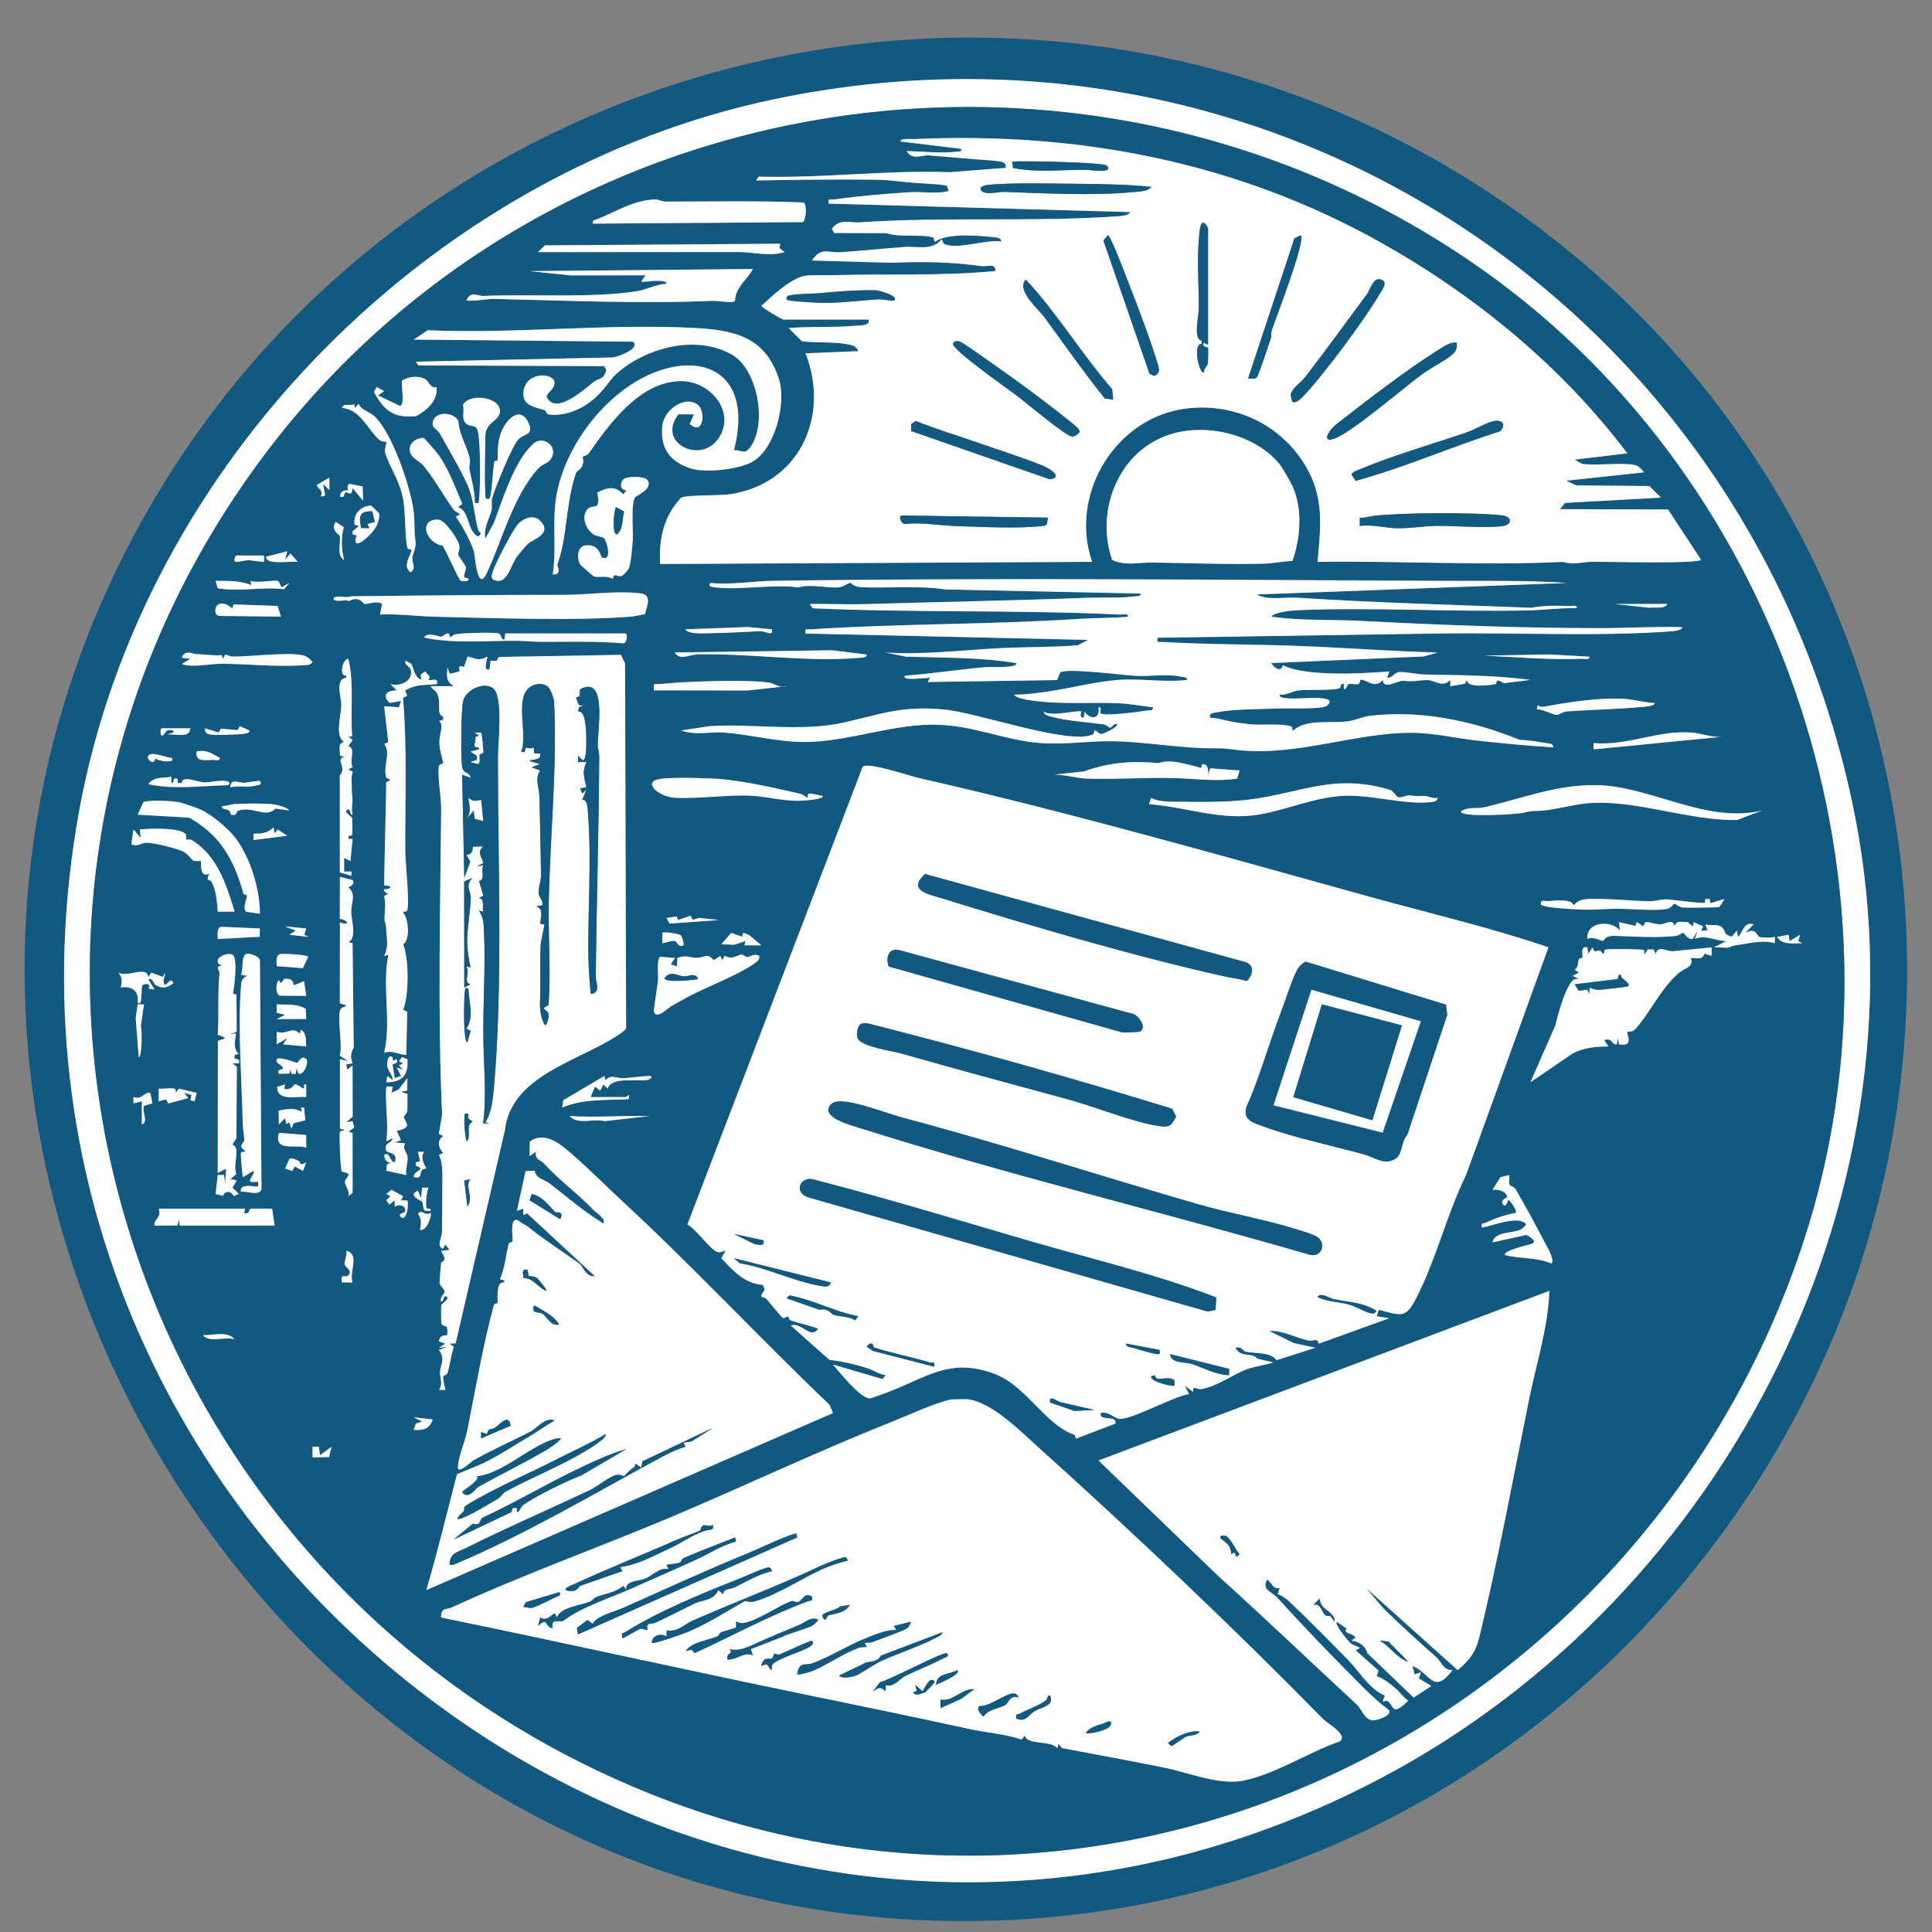 <?xml version="1.0" encoding="UTF-8"?>
<svg id="Capa_1" xmlns="http://www.w3.org/2000/svg" version="1.1" viewBox="0 0 1024 1024">
  <rect x="0" y="0" width="1024" height="1024" fill="#808080" stroke="none"/>
  <!-- Generator: Adobe Illustrator 29.6.1, SVG Export Plug-In . SVG Version: 2.1.1 Build 9)  -->
  <defs>
    <style>
      .st0 {
        fill: #115980;
      }

      .st1 {
        fill: #fff;
      }
    </style>
  </defs>
  <path class="st0" d="M801.81,110.6c225.9,158.2,275.18,470.23,115.9,695.24-95.97,135.56-248.24,214.73-414.28,212.34-367.6-5.3-607.07-409.3-431.78-735.64C212.91,19.54,556.42-61.26,801.81,110.6ZM981.36,423.64C924.85,162.75,674.31-2.42,411.12,52.43,228.71,90.45,75.66,245.59,42.04,429.37c-70.87,387.45,337.69,698.7,689.65,513.2,184.45-97.21,294.21-313.31,249.67-518.93Z"/>
  <path class="st1" d="M981.36,423.64c44.54,205.62-65.22,421.71-249.67,518.93C379.73,1128.07-28.83,816.82,42.04,429.37,75.66,245.59,228.71,90.45,411.12,52.43,674.31-2.42,924.85,162.75,981.36,423.64ZM787.29,144.1C579.53-4.03,286.46,40.18,136.16,246.52-41.81,490.83,60.78,829.09,334.05,946.32c253.37,108.7,537.12-30.87,621.68-287.85,61.2-185.99-9.57-401.09-168.44-514.37Z"/>
  <path class="st0" d="M787.29,144.1c158.87,113.28,229.64,328.37,168.44,514.37-84.56,256.99-368.31,396.55-621.68,287.85C60.78,829.09-41.81,490.83,136.16,246.52,286.46,40.18,579.53-4.03,787.29,144.1ZM415.26,169.36h45.23c.97,3.25-4.31,3.02-6.21,3.2-12.07,1.13-24.21.32-36.23,1.28l7,7c7.94,1.02,18.29.05,25.88,1.98,1.87.48,3.36,1.37,3.97,3.28l-27.91,1.13c13.16,33.76-3.49,69.69-40.78,74.8-4.48.61-22.81.29-25.11,1.7-9.29,9.77-11.96,21.91-11.18,35.18l228.95-1.14c-12.45-35.93,12.68-77.33,50.93-81.4,24.93-2.65,48.55,8.52,61.67,29.68,10.63,17.15,8.59,32.53,6.89,51.74,43.53-.64,87.04,2.04,130.1.01,5.39,1.66,10.66-.01,15.59-.07,7.77-.08,55.87,1.25,57.57-1.09l-17.5-26.64-57.32-.15,2.8-3.32,50.79-2.81-6.16-6.13-38.76-.35-5.33-2.47,41.31-4.45c-1.52-1.57-2.66-3.44-5.04-3.9-7.43-1.42-19.71.44-27.87-.57l-3.93-2.25,27.91-3.34c-34.44-45.74-80.07-83.26-129.91-111.32-76.79-43.23-160.73-59.16-248.12-55.25-1.44.06-7.19-.62-7.23,1.28l32.36,3.92c.31,1.66-2.05,1.42-3.21,1.54-7.94.81-17.74-.16-25.82-.42,2.79,5.18,8.32,2.04,11.62,2.31,8.15.65,16.72,1.38,24.67,2.07,3.84.33,10.08.62,13.41,1.2,1.91.33,3.13,1.22,2.79,3.34l-29.57,2.32c-33.67-1.24-67.5,3.31-101.39,2.35l-1.36,2.03c20.91-.39,41.79-.63,62.35-.42,7.7.08,10.9.66,18.19,1.39,6.8.69,13.78.64,20.52,1.75l1.11,2.84c-6.86,1.79-13.78.21-20.69.65-12.66.81-27.37,2.01-40.15,3.86-2.07.3-3.3-1.13-2.8,2.2l159.69,4.48c-.58,2.02-5.51,2.15-7.21,2.27-45.17,3.1-91.12.08-136.42,3.19-4.72.32-10.64-2.23-14.4,3.47l1.23,2.17,27.74.06c6.98,2.47,17.89.36,24.46,2.25,1.16.34.45,2.56,1.3,2.22,6.77-4.66,22.9-3.2,31.32-2.28,1.67.18,3.45.24,3.87,2.26-7.44-1.44-24.26,4.73-30.53,1.15-.91-.52-.53-2.33-1.28-2.25-5.3,6.17-12.59,3.51-19.38,3.97-11.37.78-22.83,2.07-34.19,2.78-6.77.42-10.27-2.92-15.12,4.41l41.87,1.2c16.59-.72,32.07-.5,48.35,1.82,2.12.3,7.54-1.88,6.93,2.56-28.36,2.74-56.93,1.41-85.4,2.18-4.1.11-12.26-.23-15.4.32-7.61,1.32-17.57,10.86-23.14,15.94,0,.69,10.2,6.99,11.71,7.26ZM425.59,117.73c1.65-1.72,2.25-9.08.34-10.42-24.25-.97-48.89-.5-73.14-.47-1.9,0-3.78-1.2-5.66-1.14-11.02.33-20.06,6.14-30.03,10.24-1.44.59-3.45.51-2.93,2.59l111.41-.81ZM413.58,129.17l-124.74.87-3.69,3.57,106.66-.03c7.98.06,16.18,2.56,24,.03l-2.74-2.17.51-2.28ZM399.06,142.57l-118.37,1.12,21.73,2.26,39.68-.03-2.22,3.33c2.67.34,5.32-.51,7.96-.43,1.18.03,5.63-.13,5.43,1.55-5.33.24-10.71,3.19-15.57,3.96-23.42,3.72-56.44,1.46-81.29,2.51-3.54.15-7-2.85-9.22,2.46,4.68.42,10.62-.98,15.08-.88,38.4.86,76.71,2.66,115.14,1.04,3.08-.13,7.66.87,11.06.6l1.13-.67c.15-7.04,6.37-11.02,9.47-16.83ZM369.68,214.39c-6.83-4.96-17.81,2.92-18.64,11.37-1.17,12,4.1,19.06,15.37,22.6,7.64,2.4,24.66.43,31.84-3.31,12.54-6.53,18.71-31.39,14.58-44.23-7.3-22.68-24.31-25.97-45.54-27.04-46.18-2.32-94.26,3.24-140.58,1.26l-7.44,4.95,116.13,1.12c4.89,3.42-9.11,8.81-11.71,8.37l-103.3,2.23,1.41,1.95,98.4.41,1.23,2.06c-1.67,5.58-3.72,3.93-6.95,6.46-5.06,3.97-20.35,17.99-24.82,7.5.83-2.46,3.94-3.61,4.25-6.87.54-5.58-14.57-6.87-16.38,3.85-1.36,8.05,6.26,8.63,11.25,10.4.83.3.51,2.08,2.48,2.27,10.19.98,20.16-4.22,27.01-11.67,4.96-5.39,5.68-8.22,12.1-12.98,15.69-11.64,39.48-17.23,57.46-7.21,13.8,7.7,19.17,37.34,9.52,49.57-2.85,3.61-4.32,1.02-8.32,1.15,12.62-49.2-28.97-56.24-61.5-29.62-17.35,14.2-31.7,37.23-33.42,60.36-.87,11.64.68,23.55-1.12,35.16,5.27.12,2.14-4.36,2.5-5.39,5.43-15.52,4.35-32.8,9.85-48.48.3-.86,2.64-1.68,3.58-4.55.61-1.86-.2-3.79-.09-3.95.28-.42,2.38-.62,3.18-1.77,10.95-15.55,26.82-37.92,48.54-38.37,16.2-.33,30.15,16.91,19.92,30.9-9.64,13.18-32.64,1.66-20.84-13.31l8.18.05-2.21,5.02c7.28,6.82,8.74-6.89,4.1-10.26ZM225.57,201.06c-3.57-2.17-9.03-1.55-12.55.66-.42,2.23,1.67,13.15-1.01,13.39l-11.73-5.57,3.33-2.21-3.9-2.23-1.53,2.62c5.57,10.07,10.49,14.01,22.48,12.82,5.67-3.31,11.29-7.75,10.77-15.39-3.38.85-4.16-3.07-5.86-4.11ZM257.23,261.5c-.65-9.58,0-20.41,0-30.15,0-7.51,6.73-7.81,7.65-12.57,1.56-7.98-15.48-11.02-19.53-4.24,1.07,3.38-1.3,7.84,2.17,10.32,2.21,1.58,4.66-.25,5.69,3.55,1.55,5.73,1.48,30.17.67,36.46-.26,2.03.38,1.81-2.23,1.66.18-6.11-1.73-11.92-2.84-17.83-.33-1.76.58-3.57.16-5.64-1.24-6.14-5.71-12.96-5.98-19.81-2.55-5.35-13.57-5.45-13.69,1.42-.04,2.17,2.86,3.32,3.83,5.09,4.44,8.14,12.89,22.05,15.76,30.03,2.16,6.02,2.69,14.55,4.58,21.13.43,1.51,2.75,1.4-.14,3.45-6.19-3.54-4.16-13.43-10.6-15.63l2.3-1.69c-3.51-8.27-7.16-18.15-12.35-25.66-.6-.87-7.7-9.35-8.32-9.34-3.25.06-7.25,2.32-7.23,6,.03,4.63,5.09,6.15,6.95,8.34,6.06,7.14,10.74,16.05,16.38,23.77.82,1.12,2.5,1.4,3.38,2.51l-2.24,1.09c3.26,4.86,7.91,12.84,9.54,18.41.71,2.43,1.81,22.44,6.93,11.47,7.97-17.07,14.03-40.98,27.25-55.39,2.03-2.21,4.58-2.51,5.95-4.1,5.91-6.83-3.23-14.08-8.8-8.82-10.26,9.69-15.78,28.95-20.72,41.84l-4.49,8.33c-1.15-5.61,2.13-10.49,3.27-15.14.47-1.91-.27-4.29.32-6.38,1.58-5.52,10.45-27.18,13.72-30.95,2.8-3.21,8.65-2.14,5.54-8.93-4.28-9.36-11.69-1.92-14.25,4.46-2.15,5.38-2.06,9.84-2.07,15.13,0,.68-1.74.42-1.85,1.01-.53,2.89-1.39,18.32-2.48,19.59-2.65.58-2.08-.64-2.23-2.8ZM187.88,214.22c-2.21,1.25-5.76-.96-6.59,2.03,9.42.46,13.86,11.66,19.59,16.75,1.42,1.26,3.68,1.03,3.82,1.18.55.59-1.11,3.72-.61,5.58,1.7,6.39,7.22,14.05,9.25,23.18,1.95,8.75,1,20.88,2.57,27.41.21.87,2.27.76,2.21,1.25-.3,2.79-5.09,8.25-.54,11.75,3.24-2.07.7-5.34.98-7.8s2.31-5.3,1.58-9.52c-.78-4.53-.14-9.94-.94-15.49-1.85-12.95-11.22-40.88-20.62-49.8-2.66-2.52-7.68-3.69-8.38-6.7l-2.2,2.21-.12-2.03ZM677.91,245.65c-13.64-16.19-40.68-22.02-60.2-14.55-25.61,9.81-36.99,40.29-28.28,65.63,6.76,3.36,14.18,1.34,21.27,1.43,19.58.24,39.66,1.13,59.13.6,4.96-.14,10.19-1.25,15.22-1.44,4.23-12.22,5.43-27.26.14-39.38-1.03-2.37-5.75-10.49-7.26-12.29ZM343.12,254.34c-1.34-1.88-9.89-1.98-12.17-.64s-2.71,6.27,1.09,6.14l-1.66,2.19c-4.21-4.83-8.74-3.61-13.79-.93,2.09,10.41-2.48,5.71-5.2,8.76-3.51,3.93-.81,10.89,3.31,13.46,1.8,1.12,4.7.91,5.65,2.16,1.31,1.71,4.3,11.93-1.14,10.09-.91-.31-1.34-7.29-8.68-6.53-4.69.48-4.85,6.72-3.01,10.11.23.43,6.96,6.34,7.45,6.44,2.96.58,6.64-.67,9.77,1.19,1.03-3.88,2.28-.49,5.05-1.66.9-.38,3.25-3.25,3.66-4.27.97-2.44,1.74-11.53,1.95-14.8.3-4.72-1.14-20.08,1.4-22.63,1-1,9.57-4.53,6.33-9.09ZM174.58,259.82v-6.69s-6.69,3.92-6.69,3.92c.92,2.63,3.38,2.13,2.23,6.13l2.21-.55-1.08-6.16,3.33,3.34ZM192.2,257.83l-6.96-1.34c-1.83.54-.63,3.09-.78,3.21-.82.61-3.88-.49-4.28,3.47,2.93,1.13,1.85-2.1,2.93-2.17,1.74-.11,3.23,2.35,3.79-2.29l5.55,6.7-.25-7.58ZM196.66,267.91c-5.63.49-9.51,4.35-8.73,10.19l2.27.73-3.33,2.79.02,1.64,2.14.49c-3.43,10.19,8.51-.54,10.56-5.06.86-1.89,1.74-4.6,1.3-6.66l-4.23-4.12ZM285.98,275.75c-3.36-3.17-8.56-1.08-11.37,2.01-2.86,3.15-12.47,21.51-13.54,25.59-.41,1.58-1.08,2.74.58,3.98,7.29,3.01,8.42-6.86,12.36-12.31.91-1.26,4.92-5.98,5.94-6.91,2.5-2.26,13.48-5.34,6.03-12.37ZM242.89,294.23c-.4-.89,1.05-2.96.49-5.37-.76-3.27-7.64-13.46-11.25-13.49-10.72-.07-6.19,12.68,2.44,13.81,1.63,2.37,8.55,17.92,9.43,18.47.7.43,4.75.94,4.28-.91l-2.28-.74c-.31-1.23,1.19-4.84,1-5.41-.23-.72-3.93-5.96-4.12-6.35ZM182.39,296.68c-1.51-5.63-1.71-11.52-.16-17.21l-4.28-2.88c-2.98,4.68,1.91,6.54,2.13,7.43.72,2.9-1.91,10.74,2.31,12.67ZM151.15,296.68l1.1-4.46-11.15,2.81c-.87,4.69,13.86,2.18,16.74,2.77l-3.91-4.46-2.77,3.34ZM139.97,294.45l-14.86-.03c-3.31,5.56,3.23,2.55,6.18,2.52s5.74.87,8.67.84v-3.34ZM831.25,308.97c-22.4-1.56-45.04-1.05-67.48-1.14-117.67-.51-236.51-1.76-354.16-.03-10.65.16-21.94,2.22-32.89,1.17-1.81,1.38.02,2.02,1.65,2.23,13.84,1.77,30.53-1.78,44.71.09,6.69-1.95,14.97.43,21.19,0,2.81-.19,5.13-2.41,6.68-2.39.4,0,.81,2.14,6.72,2.34,14.41.48,29.18-1.02,43.57,1.15l103.28,2.17c.29,1.72-2.03,1.34-3.23,1.5-7.07.97-16.68.45-24.12.72-39.61,1.48-79.71,2.21-119.46,3.39-9.48.28-19.04-.31-28.52-.04l1.65,2.23c54.28,2.43,108.99.74,163.09,3.34,1.36.07,4.15-.84,3.89,1.11-8.39.82-16.68.58-25.12,1.13-47.53,3.13-95.53,2.45-142.98,5.58-2.23.15-3.23-.89-2.76,2.23l149.63,3.36-5.22,2.83c-13.98,1.14-28.25.84-42.28,1.59-19.94,1.07-39.71,3.53-59.7,2.29l10.57,2.15c19.6.66,39.28.25,58.65,3.44.22,1.68-3.04,1.67-4.24,1.84-3.99.57-8.96,0-13.05.38-13.96,1.31-27.93,3.44-41.88,4.47-.3,1.59,1.75,1.53,2.81,1.61,3.27.24,7.27-.44,10.6-.5l-1.13,2.22,68.57-1.03,1.71-4.05c3.4-2.47,33.69,1.48,39.72,1.82,7.89.44,16.81-1.26,24.63.51,1.09.25,3.05.04,2.74,1.63-11.71,1.42-24.84-.86-36.25-.01-11.75.87-25.16,4.35-36.86,6.08-6.07.9-12.27,1.74-18.46,1.77.88,1.69,6.05,2.58,7.83,2.86,16.16,2.52,31.67,1.03,47.41,1.67,5.75.23,12.65,1.51,18.46,2.17-.39,2.27-1.75,1.4-2.94,1.62-3.53.65-23.24,3.29-24.85,1.55-.76-.81.91-3.56-1.24-3.18,1.27,6.57-4.87,6.61-7.27,2.22l-.57,3.36c-2.82-.3-.94-3.27-1.11-3.34-2.17-.96-15.9,3.03-20.1,0,.45,1.96,2.77,2.39,4.42,2.82,8.46,2.22,18.55,2.81,27.3,3.96,1.45.19,2.83,1.75,3.49,1.75,1.12,0,1.88-2.55,3.88-1.84-.2,1.99-7.38,5.13-8.41,5.17-1.45.05-2.55-1.65-3.34-1.83-.64-.14-.36,1.73-1.36,2.17-12.63,5.66-61.35-11.77-79.04-13.32-22.09-1.94-32.09,2.18-52.3,6.85-22.8,5.26-48.22.54-71.69,2.02l-15.02,2.27c7.31,2.77,15.75.56,22.87,1.12,14.59,1.15,28.6,5.14,43.33,4.99,21.82-.23,43.59-8.76,65.84-9.18,21.38-.4,38.81,8.33,58.38,9.77,12.67.93,25.37-1.15,37.83-.99,18.12.23,37.07,3.96,54.47,3.75,6.89-.08,8.18.62,14.49,1.15,30.63,2.56,60.63-9.42,89.64-9.37,12.25.02,24.2,3.02,35.97,4.25,13.18,1.38,26.37,2.74,39.53,3.45-.45-2.15-2.23-1.98-3.89-2.24-4.63-.71-9.43-1.61-14.1-1.72-25-10.13-52.46-15.98-79.64-12.7-3.51.42-7.51,2.41-11.6,2.9-8.91,1.08-22.16-1.26-28.7,4.83-.93.42-.05-1.87-1.31-2.22-6.11-1.68-15.46-.4-22.17-1.11-2.11-.22-6.63-.88-8.71-1.23-3.98-.67-7.84-2.12-11.92-2.15-.81-2.87,2.14-2.57,4.22-2.99,8.25-1.68,21.25-1.48,29.66-1.89,6.61-.32,21.89.35,26.76-.93,2.02-.53,4.19-3.29,1.2-4.08-5.92-1.58-16.19.35-21.99-.58-1.08-.17-3.28-.24-2.98-1.79,3.36.37,6.83-1.81,9.55-2.19,5.35-.75,18.18.22,22.04-1.22,1.23-.46.37-1.99,1.36-2.21h1.1c-.48,6.19,2.07.07,2.4-.01,1.57-.37,3.58.4,5.25.03.86-.19.74-2.26,1.37-2.3,3.13-.17,7.44,5.12,11.63.08-.04,5.54,8.29.2,10.61.45,7.04.74,8.27-.49,13.48-.32,3.52.12,7.58,4.28,11.66-.15l.02,3.37,7.61-1.32,1.3-2.04c-.66,4.47,12.4,2.86,14.92,2.22,1.43-.37-.81-3.7,4.58-.49l14.02-1.72c-18.66-2.49-37.43-2.51-56.39-2.87-3.63-.07-10.51-1.61-13.27-1.3-2.5.28-3.63,3.36-6.27,3.03l1.11-3.33c-9.89.69-19.66,1.34-29.64,1.05-8.09-.23-19.84-.84-26.78-4.42-.78,4.03-4.42,1.7-6.12-1.1l80.83-3.49,7.39-2.1c-24.08-.62-47.96-2.47-72.01-3.42-24.63-.97-49.12-.73-73.75-2.17-2.24-.13-3.22.86-2.76-2.24l149-2.24c39.74-.6,85.07,1.77,123.88-1.21,1.03-.08,5.31-.53,5.18-2.13-14.99-.44-30.05.53-44.98.5-42.03-.08-83.49-1.66-125.34-3.85-15.83-.83-31.67.06-47.45-2.26,2.23-2.66,11.35-3.29,15.07-3.44,39.84-1.59,80.46,1.03,120.67.15,8.72-.19,17.41-1.4,26.19-1.18.26-1.95-2.53-1.05-3.89-1.11-6.63-.27-13.57-.37-20.11.89-41.52-1.58-82.24-2.63-123.91-5.31-7.02-.45-15.76,1.54-21.82-1.73l165.27-6.13ZM133.28,310.07c-6.2-2.4-12.32-2.17-18.99-2.22l1.08,3.93c11.69,2.1,23.3-.97,35.2.53l2.8-3.35-3.9,2.21c-1.18-.7-1.16-3.02-2.41-3.32-1.9-.45-11.54,1.34-14.34-.01l.57,2.23ZM341.89,325.5c.99-4.51,3.94-10.26-2.52-11.01-12.97-1.51-27.85.8-40.89.8-37.44-.01-75.13.31-112.64.76-1.58,1.2-9-.96-9,1.28s6.77.15,8.15,1.25c5.22-3,7.52,1.34,8.19,1.52,1.32.36,6.79-2.06,9.33.04l-1.12,5.57c9.92-.46,19.67.97,29.54,1.18,31.61.68,71.87,2.3,102.83-.02,2.75-.21,5.43-.89,8.12-1.37ZM123.2,322.35c-.33.27-4.3-4.19-7.86-1.72-1.64,1.47-1.82,5.11.62,5.82l32.94.37-1.75-5.64-23.42-.84-.54,2.01ZM883.75,320.13h-27.92l18.3,2c2.62-.51,8.15.89,9.62-2ZM409.12,333.54l-12.86-1.21-32.93,1.21c.79,2.09,6.74,2.16,8.4,2.15,10.05-.05,21.19-.65,31.26-1.15,2.71-.13,6.97,3.09,6.13-1.01ZM238.05,336.02c-1.27-1.08-3.06,1.21-4.23,1.47-.6.13-7.85-2.87-8.98.49,16.44,3.39,33.12,1.46,49.73,1.68,3.8.05,7.57.5,12.2.52,14.53.04,29.19-.41,43.63.79,1.9-.19,2.43-5.04,1.01-5.22l-63.56-.02-.6,3.39c-1.8-.09-1.61-3.04-3.01-3.37-3.01-.73-18.69-.24-22.39.33-1.37.21-2.26.85-3.09,1.93l-.74-1.98ZM459.36,346.94l-18.37-2.29-83.25,1.17c2.27,4.43,7.9,1.16,11.68,1.06,25.64-.69,51.34,3.23,77.15,2.33,2.82-.1,6.63-.36,9.47-.6,1.08-.09,3.65-.11,3.33-1.67ZM101.79,346.2c-2.61-.62-4.55-.26-5.37,2.41l4.46.56-4.46,2.79c6.47,2.07,14.02-.15,20.85-.15,14.28,0,29.11,1.83,43.41.75,2-.15,3.61.31,4.95-1.73-1.46-1.7-2.89-3-5.17-3.51-7.9-1.78-27.46.71-36.65.67-1.58,0-2.99-.64-4.44-1.13l-1.17,2.31-.7-2.01c-3.48.54-7-.18-10.52-.33-4.32-.18-3.1-.15-5.18-.64ZM241.5,712.05l26.11-112.95c3.23-28.46,37.33-36.14,58.71-49.62,1.33-.84,5.16-3.33,5.56-4.49l-.58-193.39-2.18-4.51-64.7,1.11-1.19,2.03h-3.24s-.52,4.54-.52,4.54c-3.92,1.48-.8-6.47-1.11-6.7-4.99,2.4-5.52,1.04-10.51-.09l-1.93,5.49c-4.07-1.42-2,1.98-2.29,2.22-.37.32-5,1.51-5.37,1.29l-1.11-3.34c-.21,5.16-1.05,7.04,3.34,10.03l-12.28.02c1.05,1.96,2.68,1.76,3.78,4.53,2.01,5.06-.96,10.09,2.93,11.66l-.03,1.66-2.21.56c2.81,2.11.23,6.72.2,11.08-.02,4.46,1.53,7.86,2,11.31.07.54-2.11-.02-2.33,2.12-.6,5.99,1.35,15.8,1.29,22.43-.5,53.97-1.87,108.8.5,161.89l-1.73,10.01,2.29,1.17c-3.43,2.58-2.54,6.12.01,8.96l-2.25,1.07c2.25,4.06,1.81,11.64,1.79,16.67-.04,8.13-.04,15.86-.18,24.28-.06,3.23-3.25,7.46.63,8.77l1.11-2.22,2.27,2.78-4.48.57c3.85,5.97.34,5.26.05,6.28-.15.52-.95,10.33-.85,10.86.27,1.54,2.74,3.08,2.65,4.61-.06,1.05-2.69,2.94-1.84,5.04,1.61.57.9-4.44,3.34-2.22.88.8-3.2,3.81-3.26,4.08-.11.47-.12,9.27.03,9.73.48,1.46,2.57,1.41,3.04,2.06.12.17.26,4.01.08,4.12-1.18.71-3.75-.71-4.37,3.44l3.36,1.12-3.34,2.24,4.45-.56-4.47,1.7c3.61,4.82.69,8.3.52,11.66-.15,2.93,1.85,6.28-.51,9.53h3.35c-.21-1.8-1.35-5.62-1.12-7.05.13-.83,1.95-.62,2.42-2.28,1.26-4.44,1.79-9.09,3.23-13.49l-2.29-1.73,3.25-.09ZM842.42,348.06l-21.73-1.18-34.12.61c17.26.79,34.62,2.37,51.95,1.68,1.35-.05,4.15.84,3.89-1.1ZM186.68,390.29c-1.15-13.76,1.15-27.54-2.05-41.12-3.51.55-4.88,9.58-1.12,8.95v1.08c-6.22.84-2.52,10.34-2.64,14.91-.15,5.5-3.5,16.27,1.55,19.17-3.73.87-2,3.95-2.24,7.27l2.24.55c-4.99,1.69,1.69,5.24-2.32,9.99l.02,51.29,6.18,1.84-.07-2.27h-3.82s-.02-7.23-.02-7.23l3.36,1.66,1.14-11.7-2.25-.03c-.47-2.64,1.61-1.18,2.01-2.18.17-.42.06-8.55-.01-8.99-.04-.25-4.02-3.06-3.11-3.88,2.44-2.22,1.73,2.79,3.34,2.22-.76-2.8.05-5.72-.07-8.3s-.39-2.49-.34-5.82c.05-2.93-.57-5.53.51-8.64l-2.34-1.25,2.27-1.25c-2.04-3.7,1.98-9.91-2.25-11.03l2.24-3.34-2.24-1.67,2.03-.21ZM217.83,351.72c-.2-.27-2.91-1.56-3.03-1.44-.27,3.09,3.26,2.37,3.09,6.38-.22,5.04-6.52,7.2-10.91,5.92l3.35,3.33c-5.26-.06-8.13,2.56-3.77,6.65l6-1.05-1.14,3.32-7.81-.53,2.21,19.06-2.2,1.01c3.84,4.65-.83,11.62,1.11,17.73l2.26,1.28-2.27,1.28-1.14,54.55,3.4.58c-.63,2.92-5.61-.11-2.57,3.34l1.47.56-2.32,1.26c1.21,4.45.06,9.05.3,13.28.02.29.62.2.83,4.46.27,5.29,1.39,8.87-1.06,13.94l2.24-.55c-3.55,16.96,1.69,34.74-2.25,51.91,4.33-1.59,7.33.96,11.7,1.13l.53-22.77-2.18-1.24c3.2-7.47,3.05-27.45,0-34.64,3.72-1.94,3.01-13.42,0-16.75-.32-.89,1.88-.19,2.18-1.24,1.28-4.42-.99-24.89-1.03-31.11-.2-26.79,1.08-54.63-1.21-81.49l2.16-1.14-.99-2.79c5.95-3.59,10.19-2.61,16.77-3.4,1.02-3.96-3.31-1.47-4.48-2.24,1.9-2.22-.72-2.4-1.67-4.48l-2.36,1.68.13,2.8c-3.76-1.7-3.9-6.67-5.34-8.61ZM416.92,363.69c-3.74,1.3-6.6-1.55-9.31-1.91-11.88-1.59-33.34-.73-45.8-.16-4.83.22-10.23.94-15.18,1.05l-.07,3.23,49.74.07,20.62-2.28ZM877.04,372.63c-5.2-.21-11.13-1.95-16.2-2.23-13.41-.74-29.05,1.7-41.87,4.04-1.5.27-2.68.38-3.93-.68l-.54,2.19c2.82-.23,8.8,2.96,10.61,2.95,1.2,0,3.18-1.71,5.55-1.86,13.38-.87,27-1.19,40.08-2.38,1.34-.12,6.14-.36,6.3-2.03ZM100.87,386.02l-14.96-.02c-1.18-.08-.77,3.23-.66,3.36,1.51,1.91,2.1-2.04,3.82-2.3,1.09-.16,3.21-.5,2.87,1.18l-3.34,1.12c3.89-.62,12.04,2.27,12.27-3.33ZM132.14,387.15l-5.03-2.24-1.06,2.07-9.02-.75-1.05,2.04-7.27-2.23c-.3,2.9,1.57,3.14,3.85,3.4,2.22.26,14.2-.07,16.62-.52,1.1-.2,3.27-.18,2.98-1.76ZM912.78,390.5c-5.46.49-10.94-1.84-16.21-2.23-18.23-1.33-33.84,7.17-51.92,5.57v3.34s68.13-6.68,68.13-6.68ZM116.51,401.67c-4.37-2.31-6.82-4.44-12.27-3.36-.82,5.63,4.19,4.55,8.38,4.46,1.33-.03,4.16.82,3.89-1.1ZM90.83,401.67c-2.76,0-10.39-3.68-12.28-1.12-1.15,1.57,3.11,5.94,3.88,1.1.03,1.86,11.74,3.1,8.4.02ZM636.74,407c-6.83-1.61-16.06-4.96-22.63-2.56-13.96-1.31-26.48-.3-39.71,4.45l-15.64,1.68c5.57-.04,12.02,1.93,17.43,2.12,14.04.49,30.12-.6,44.55-.36,11.11.19,22.12,1.98,33.55.57l1.46-.26,1.29-4.29-15.62-1.13-1.11,3.36c.15-2.42.1-6.05-3.3-5.49l-.26,1.91ZM730.77,694.26c11.99,3.01,14.14,4.91,19.92-6.31,10.43-20.25,16.24-44.59,26.38-65.19l43.64-120.62c-30.79-10.48-62.67-17.9-94.06-26.59-78.8-21.81-160.02-45.04-239.74-63.15-5.38-1.22-25.96-8.36-29.6-6.09l-92.97,242.73c4.77,2.56,11.6,12.78,15.77,14.55,1.82.77,3.98-.99,4.43-.6l-2.22,3.89c6.52,6.92,11.9,13.25,22.06,14.22l.93,2.55c-3.73,5.11-.74,3.09,1.02,5,1.37,1.48,7.96,9.68,8.57,9.92,1,.4,2.2-1.01,2.95-.72.15.06.23,1.63,1.02,1.92,4.55,1.67,10.15,2.68,14.81,4.55-4.15,5.95-8.87-3.87-14.51-1.69l20.37,18.13c6.72.79,14.38,2.51,20.58,4.59,3.18,1.07,5.89,3.14,9.3,3.55l-1.54,2.08-26.38-7.67c3.34,3.93,14.88,18.16,19.44,17.88,1.02-.06,6.82-2.24,8.45-2.83,21.29-7.8,33.87-19.33,58.09-10.01,16.64,6.41,26.64,27.09,42.2,32.25.21.07.2,1.85.85,1.87l20.62-7.9c1.06-4.82-8.64-.86-7.81-5.56,3.64-1.29,7.42,2.66,9.67,3.02,6.13.97,29.1-12.03,37.22-13.09l-2.23-4.44,4.45,3.33c-.49-3.95,2-1.06,4.54-1.55,8.71-1.7,17.37-8.3,24.23-10.65,3.73-1.28,9.67-2.17,13.68-3.44l-8.53-2.02c-2.67-3.64-8.59-.13-11.57-5.77,2.88-1.07,4.71,1.89,5,1.96,4.95,1.21,13.93.08,16.72,4.62l20.71-6.6-11.47-2.47-13.09-6.44c6.93-.38,13.96,3.48,20.63,5.05,2.99.7,4.69-1.82,5.68,1.69l37.34-13.46-6.69-1.11,1.14-3.33ZM90.78,411.7c-4.34.79-9.24-.16-12.23,3.92,13.62,2.97,28.41.87,42.43.54,1.49-1.65-.09-2.04-1.66-2.24-3.81-.48-7.58.9-11.36.74-3.2-.13-11.68-3.95-11.58.34h-2.18s-.04-2.17-.04-2.17c-3.45-1.06-1.11,2.2-3.33,2.21l-.06-3.35ZM428.07,422.85c-.22.18-2.42-1.78-3.96-2.13-12.61-2.86-29.92-6.84-42.54-7.82-7.13-.55-24.39-.98-31.15-.13-10.63,1.33-1.67,9.71,7.93,10.11,12.03.51,26.06-1.52,37.94-1.22,8.52.21,18.08,2.85,26.78,2.81,1.18,0,14.51-.65,12.84-2.7-1.54-.03-5.99-1.45-7.12-1.09-1.02.32-.58,2.05-.73,2.18ZM137.72,413.94c-.26-.33-7.07.89-8.32.96-2.65.16-7.26-2.79-7.3,2.38,4.31-1.1,9.07.31,13.18-.86,1-.29,4.23-.25,2.44-2.48ZM762.02,422.88c-2.46.65-5.3-1.11-7.33-1.02-4.7.22-3.28.02-7.73-.23-1.9-.11-4.1,1.24-5.47.99-1.67-.3-2.74-3.36-4.82-3.98-29.84-8.9-46.86,1.71-74.74,5.19-10.51,1.31-24.93,1.36-35.6,1.14-5.07-.1-12.13.3-16.17-2.1l-1.13,3.34c19.72,1.56,38.64,8.98,58.51,5.5,14.44-2.53,27.71-8.53,42.71-9.79,15.49-1.31,33.46,4.84,47.92,3.23,1.67-.19,3.45-.23,3.87-2.26ZM934,429.58c-29.78,7.14-58.83-12.93-87.74-13.45-21.28-.38-39,6.97-59.67,11.75-3.74.87-8.91-.44-12.3,2.24,0,3.26,30.07,1.58,33.86.52,4.54-1.27,4.7-.49,10.25-1.09,7.37-.8,15.83-3.15,22.77-3.79,24.93-2.3,54.09,9.37,79.5,8.84l13.32-5.03ZM96.16,425.49c-3.57-1.04-16.74-1.68-20.15-.37l-3.05,6.69,27.34,1.58c16.72,9.44,23.71,22.39,28.76,40.33.19.67,1.87.42,1.85,1.02-.08,2.06-2.42,5.8-.51,8.53l7.33,1.05c.07-13.12-5.01-29.6-12.92-40.14-3.78-5.03-12.78-12.48-18.48-15.09-1.6-.73-8.77-3.17-10.18-3.59ZM153.37,429.56c-1.3-1.88-7.61-3.23-9.53-3.4-4.43-.39-14.3-.29-18.92-.03-2.5.14-4.81.98-7.27,1.21-.16,1.78,2.35,1.34,3.7,2.22.75.48.8,2.14,1.32,2.26,3.26.74,2.39-1.81,3.6-2.2,8.03-2.57,14.45,4.31,19.76-1.06l7.34.99ZM98.43,442.16c-2.6-3.71-19.87-3.04-24.35-2.52l.56,4.45-3.9-4.46-1.1,7.79c3.07,1.7,5.41-.82,8.16-.75,4.09.1,16.04,2.97,19.62,4.82,2.05,1.06,4.58,4.46,4.89,4.59,1.42.61,3.87.06,4.14.32.5.48-1.16,9.13,4.48,6.69-2.13,4.5.32,2.75,1.11,4.14,2.67,4.75,2.93,10.58,3.38,15.94h8.92c-4.29-14.27-9.15-29.38-22.22-37.65-1.76-1.11-3.26-.32-3.35-.46-.33-.52.19-2.17-.33-2.91ZM145.56,441.85l-.56-3.34c-2.72,2.95-6.8,3.54-10.62,3.35l.02,3.35,17.85-2.25-5.07-3.32-1.62,2.21ZM186.87,466.44l-6.7-1.68-.07,22.28c4.83.56,5.31,4.14.08,1.72l-.05,42.97,3.4,1.14c.03.94-2.36.48-3.13,2.34-1.89,4.53,1.37,18.52-.32,24.35l4.56,2.89-4.46-1.1v36.86s2.24.54,2.24.54c-.11,1.01-1.97.16-2.26,1.29-.44,1.7.22,19.85,1.02,20.95,6.97,1.29,1.62,2.77,1.62,5.67,0,1.52,2.79,4.72,1.86,7.28l2.23-1.72-.02-31.8-2.22-.54,3.13-2.27-.87-3.37-3.38.6,3.39-3.01-.05-27.13-2.77,2.24-.58-2.79,3.36-.57c-1.28-3.36-1.05-5.2.6-8.33l-.61-55.33-2.24-.54c4.65-2.08,1.63-11.56,1.5-16.13-.11-4.1,2.89-9.57-1.49-12.93-.1-.24,3.99-1.18,2.23-3.88ZM903.67,478.43c-.74.71-18.03-1.74-20.41-1.78-3-.05-6.19,1.04-9.02,1.01-7.88-.07-29.57-2.2-35.55-.82-1.96.45-3.32,1.56-4.65,2.98-1.12-3.69-9.67-2.42-13.4-2.23-1.74.09-4.39-1.06-3.91,1.66.61,1.91,18.24,2.71,21.78,2.83,6.37.23,12.03-.41,18.29-.45,6.84-.04,21.41,1.33,26.97.03,1.99-.47,3.11-2.68,3.86-2.69.4,0,2.18,1.84,4.43,2.03,1.78.15,18.17.05,19.06-.3.41-.16,2.98-4.07,2.78-4.23l-7.31,2.22-.52-2.22h-2.21s-.19,1.93-.19,1.93ZM358.63,485.71l-5.35.83,1.62,2.98,26.28-1.89-10.63-1.12-3.4,1.02-1.15-2.2-6.64,2.31-.74-1.94ZM866.8,490.75l-8.73-1.99.55,4.46c-4.64-5.7-18.07-4.86-17.31,4.46,3.16-1.63,6.21.86,8.44,1.04.36.03.45-2.81,6-2.67,11.06.29,21.23,1.2,32.5.01,1.55-.16,3.01-1.55,3.91-1.67.31-.04,2.25,3.69,4.96,3.31l2.8-4.49-1.65,4.48c5.68-2.5,11,1.06,16.73,1.13l-6.69,3.33c2.57-.3,5.78.53,8.19,0,1.09-.24.34-.76,5.11-1.38,6.1-.79,12.66-2.7,19.08-.84v-3.35c-1.99.51-6.47.55-8.11,0-1.74-.58-1.32-5.09-7.51-2.24l4.46-4.45c-5.51-1.44-5.36,3.95-8.38,6.7l-.57-3.36-2.77,3.31c-4.72-1.89-2.72-1.78-4.52-4.32-2.21-3.12-6.22-1.12-9.44-2.34l1.11,3.33h-3.36s1.13-2.2,1.13-2.2l-5.04-2.25-.56,2.22-2.7-2.32c-3.2.27-5.93-1.26-6.78,2.34-1.06-4.56-4.6-1.05-7.87-1.08-2.71-.03-4.98-1.2-7.63-1.23l-1.25,2.3-3.35-2.26-.76,2.02ZM137.73,492.11l-20.53-.88c-2.56.75-1.76,4.43-1.8,6.47l22.26-1.19.07-4.39ZM162.3,492.12l-11.16-1.12,5.57,2.24-3.34,2.21,10.04,1.12-2.14-1.17,1.03-3.28ZM360.8,495.74c-1.12-.95-9.22-1.95-9.77-1.4v5.59c2.11-.21,4.01-1.25,6.18-1.24,2.13,0,1.45,3.6,4.99,2.36.46-.47-.51-4.55-1.4-5.3ZM393.37,496.46l-5.83-1.98-5.22,6.01,6.9.23,5.88-1.97-.51,2.29h8.92s-6.49-5.45-6.49-5.45l-3.07-1.22-.59,2.09ZM948.52,498.8l-.57-3.34-6.12,1.13c2.87,4.45,8.88,3.31,13.39,3.33l-2.14-1.17,1.02-3.28-5.58,3.34ZM841.3,502.15c-4.27-.97-2.15,4.58-2.54,5.38-.12.25-1.72.36-1.97,1.01-.73,1.86,0,3.97-2.18,5.36l2.22,1.66-3.34,1.69,3.34,1.66c-2.16-.09-2.96.1-4.26,1.89-3.53,4.89-6.84,16.97-8.32,22.95l-13.1,29.88,22.2-15.16c6.29-3.27,12.21-3.75,19.12-3.82l-2.23-3.34c4.83-1.45,3.4,2.42,6.69,2.24l.56-3.35.56,3.34c8.61,1.57,3.67-5.85,4.48-6.66.25-.25,2.59.27,3.88-1.11,7.61-8.12,13.22-20.88,22.84-29.66,3.21-2.93,9.13-3.6,6.76-8.34,3.4-.17,6.16,1.37,7.38-2.32l3.78,1.2v-4.47s-20.65,2.01-20.65,2.01c-3.22.13-7.77-3.33-8.93,1.35l-1.24-2.28h-3.11s-1.24,2.28-1.24,2.28c-1.03.16-.21-1.62-.76-1.97-.86-.55-18.67-.73-20.3-.29-1.09.29-.41,2.64-1.27,2.24-.45-.21-.95-1.4-1.66-1.53-2.24-.41-2.91,1.61-3.93-1.81l-2.24,3.36-.56-3.37ZM123.5,526.56c.77-3.97,2.3-16.82.33-19.98-1.68-2.68-11.37.9-7.63,4.51l1.45.57c-4.11.94-1.13,2.13-1.35,4.45-1.04,11.22-.13,21.27-.9,32.34,8.25,2.58.47,2.08.09,3.52l-.08,69.7,4.45-2.23-.54,7.81-.57-4.46h-3.33s-1.14,10.04-1.14,10.04l3.98,1c.66-2.99,4.84-2.63,5.5.14l2.81-1.14-3.34-3.35,2.23-3.89-3.35-.58,3.19-2.85c-2.2-4.64,2.49-13.67-2.08-15.55l2.08-3.31.23-37.89-2.31-1.8,3.35-.02c1.12-3.12-2-1.63-2.26-2.8l.04-1.66,2.21-.56c-2.82-2.39-2.18-6.17-1.63-9.45.41-2.48-1.19-.83-2.83-1.19l3.36-1.11-.13-19.62-1.83-.65ZM138.58,630.31l-.83-120.91c.21-2.5-5.48-4.33-7.14-3.82-3.04.93-1.45,8.53-2.94,11.09l3.38.57c-3.36,1.32-3.15,3.34-3.41,6.65-1.63,21.5.51,49.48,1,71.38.06,2.81.92,8.59.87,9.06-.14,1.56-3.78,2.9.4,5.6.43.95-1.95.12-2.25,1.24-.17.62.71,12.24,1.14,12.7l5.57-3.34c1.39,1.71-5.49,6.66.85,5.89,2.25-.27,1.93.77,1.4,2.48-.16.5-9.98-2.37-8.94,2.79,3.24-.59,9.59,2.47,10.89-1.39ZM146.78,512.11l13.74,1.01,2.82-5.96c-.09-1.23-13.96-1.81-14.81-1.52-2.46.85-2.09,4.31-1.75,6.46ZM402.41,506.64c-2.58-1.54-5.05.6-6.14.64-1.21.04-2.3-1.42-3.32-1.35-1.69.11-4.8,3.01-8.84.62l-1.24,2.34-1.11-2.24-3.38,2.28c-3.72-4.14-4.83-1.29-9.03-1.27-3.34.02-6.55-1.79-10.37.22l-.13,4.34-3.33-1.13,2.22-3.33-7.84-.63c-1.98,1.41-.9,9.42-1.14,12.37-.25,3.09-2.4,15.45-2.11,16.62,1.13,4.67,7.52-1.98,9.22-2.89,3.22-1.72,6.56-3.73,9.49-5.26,9.3-4.88,26.27-11.41,34.09-17.05,1.53-1.1,3.37-2,2.97-4.27ZM78.56,517.8c-.76-6.17-10.7.42-15.65-2.22,2.02,2.77,1.83,4.58,1.13,7.81,5.51-.93,9.75,1.57,8.93,7.82,2.72,3.33,1.79-7.91,2.38-8.77.83-1.23,5.03-1.65,3.43,1.52l3.12.53-3.35-5.56c2.82-.64,2.52,2.4,4.21,3.32,3.99,2.16,5.98,1.01,9.18-1.11-1.82-4.39-3.85,3.14-5.04.02-.76-1.99.75-3.64.58-5.58l-1.11,2.22-6.12-2.28-1.67,2.29ZM148.91,521.14l-1.13-1.68c-1.79,1.68-1.81,7.71.64,8.26l13.87.12-1.12-7.81-5.55,2.23c-.18-3.07-2.05-3.77-4.97-3.41l-1.75,2.28ZM76.31,532.33h-3.35s-1.03,7.32-1.03,7.32l1.6,20.59c1.69.62,1.87-14.82,1.09-16.27l1.69-11.64ZM162.07,534.73c-4.69-2.88-10.1-2.04-15.41-2.41v4.47s4.47,1.1,4.47,1.1l-4.46,2.24,15.62-.03-.22-5.37ZM158.94,547.95c-4.2-4.38-6.91.89-12.27-1.11v6.69s5.58-3.33,5.58-3.33l-2.23,3.33,12.27,1.12c-.24-3.38.33-6.86-2.79-8.93l-.56,2.23ZM208.04,560.34c-2.22-1.68-2.87,2.14-2.87,3.85-.01,3.43,3.09,5.13,2.92,8.33l-2.77-2.23-.56,3.35c8.71.06,11.88-4.23,11.16-12.25l-2.8-1.12-1.67,2.2,2.23,1.12-2.23,1.12,2.22,2.24-3.34-1.11,2.23,4.45-3.33,1.12-1.18-7.19c1.59-1.16,2.91.03,2.28-2.86l-2.04.87-.24-1.88ZM157.61,563.34c-.52.22-8.54-3.44-10.94-1.98-.67,2.91,2.74,2.28,3.36,5.04.14.63-3.65.05-2.24,2.77l5.48-.16.65-2.08.56,2.24,2.23.02.56-3.37c.92,8.88,7.27-2.27,5.02-4.45-2.5-2.43-4.41,1.87-4.69,1.99ZM331.5,581.46c-6.14,0-12.3,0-18.43,0l2.25-5.58,2.78,2.21,1.69-3.33,2.2,2.22c2.27-6.37,14.64-3.71,20.63-4.5.78-.1,3.77-1.1,2.27-2.2-4.85.02-9.67.96-14.48,1.2-3.94.19-6.29-2.34-9.51,1.05l-.56-2.23-21.79,12.82-.57,3.91c10.89-4.73,23.6-3.8,35.19-4.46.67-3.99-.55-1.11-1.68-1.11ZM215.83,578.05l.07-6.63-4.58,5.96-3.8,1.84.57-3.33-3.34-.02c-.85,9.72,1.31,19.27,0,29.04l3.35-1.66c-.8,3.26-4.7,2.02-3.42,6.55.5,1.78,6.65.51,4.51,6.29-2.71-.08-2.67-6.27-5.59-3.9.17,2.03,1.16,4.12,3.35,3.91l-1.94,1.29-.27,3.12,10.58,2.29c-.5-3.18.95-6.71.69-9.52s-3.16-4.36-1.23-7.24l-5.6-.56,3.35-1.11-2.23-5.02c9.33-1.74,3.79-4.97,3.76-7.28,0-.71,1.66-2,1.78-3.39.26-2.95-.05-5.9.13-8.84l-3.44-1.17,3.28-.62ZM151.15,574.77l-4.27,1.29c0,7.86,10.32,4.84,15.42,5.4v-6.69c-2.04-.44-.71,1.86-1.12,2.23s-3.27-2.36-4.98-2.3c-.34.01-1.76,3.56-5.6,2.31l.55-2.24ZM92.86,577.27c-1.19-1.04-6.68.1-8.74-.29v6.7s3.99-1.03,3.99-1.03l1.1,2.21,10.53-2.85-2.21-2.78,3.99,1.1-.61,2.81,2.2.55,1.12-4.42-9.39-2.29-1.76,2.23c.03-.57.14-1.62-.22-1.94ZM79.64,579.22c-3.9-.3-3.81,3.78-8.93,2.24l.02,3.34,4.45-1.11.02,12.28c3.85-1.39-.44-7.19,1.26-9.89l4.32-1.29-1.14-5.57ZM160.08,589.26c-4.19-2.17-7.72-1.58-12.38-.6l.1,7.3,3.33-3.34.56,3.11,1.68-.89,1.11,3.36,1.18-2.89,6.17-1.53-.66-6.74h-1.65s.56,2.22.56,2.22ZM344.33,591.52c-14.25-.31-28.35.9-42.43,0,4.24,4.89,12.86,1.16,18.43,2.71l24.01-2.71ZM162.29,601.56l-14.45-1.11c-2.82,10.36,8.56,5.84,14.45,7.81v-6.7ZM294.82,605.31c-4.57-2.64-9.67-3.59-14.01-.2l-.13,7.61,3.33-2.22c-.65,4.17,2.55,4.24,4.1,5.95,8.18,9.04,18.76,16.68,26.45,24.87,1.24,1.32,6.93,4.82,5.19,7.14-10.2-6.23-19.09-13.98-28.5-21.23-2.9-2.23-7.5-2.63-7.84-6.76l-4.84.21-4.59,21.08,3.34-1.12.02,3.38,2.03-.93,35.92,33.29c-4.45.89-6.66-5.49-8.02-6.48-7.6-5.53-18.23-12.33-26.87-19.25-2.6-2.08-2.17-1.1-4.98-3.26-5.78-4.43-3.46,9.47-3.71,10.39-.21.78-1.9.63-2.13,1.56-1.52,6.22-1.99,12.67-4.6,18.65l2.29.64c.48,1.71-1.41.68-2.31,1.87-1.71,2.26-1.16,7.77-1.2,9.89-.01.58-1.73.41-1.98,1.35-5.87,21.42-9.72,44.5-14.06,66.23-1.22,6.09-4.61,13.55-5.03,19.48-.31,4.44,7.34-2.91,7.93-3.25,9.69-5.56,20-10.08,30.27-15.29,3.66-1.86,8.21-8.3,13.19-6.03-4.7,2.67-9.08,5.86-13.72,8.61-6.59,3.9-13.94,8.67-21.06,12.44-5.85,3.1-11.19,4.8-17.1,7.47-5.32,20.62-10.23,40.89-16.23,61.38l215.53-93.82-1.82-4.35c-37.45-35.75-72.88-73.91-110.96-109-7.61-7.02-26.49-26.02-33.9-30.3ZM224.84,610.5h-3.34s1.19,4.91,1.19,4.91l-2.26.7-.07,1.63c6.22,2.55-1.11,2.19-1.09,6.14,4.7,1.05,2.93-1.8,4.41-3.71.82-1.05,2.21-.67,2.27-.77.25-.41-3.88-5.26-1.11-8.91ZM158.54,615.44c-1.24-.64-4.05-2.06-5.21-1.15l-2.2,5.12,3.82,1.21,1.22-2.36,4.43,2.28,1.69-4.47c-3.92,2.4-2.97-.24-3.75-.64ZM800.25,628.13c-.83-1.4-.08-3.71-.27-5.35l-4.72,1.13-4.21,6.68c2.89-.22,7.33.56,7.83,3.94.03.22-4.22,1.55-2.24,3.88,2.04,2.4,2.29-3.41,3.33-2.22.91,1.05,4.37,5.47,3.37,6.68-5.11.89-11,2.82-15.63,5.1-1.6.79-2.81-.25-2.23,2.73,5.56-1.08,17.35-5.85,22.35-2.81,1.87,1.14.41,1.84-.58,2.87-3.43,3.57-14.75.96-16.19,7.75l17.93-3.98c1.24.59,5.8,3.13,3.31,4.57-.8.46-16.25,3.73-14.54,6.11,7.97,2.05,17.17,1.2,24.55,4.48,2.03-1.86-2.89-9.85-4.06-12.12-4.43-8.54-10.22-19.21-15.05-27.43-.74-1.25-2.65-1.5-2.95-2.01ZM227.08,629.49h-3.35s-.56,5.57-.56,5.57l-1.66-3.92c-5.96,2.35,2.02,5.36,2.26,5.78.63,1.09.31,4.46,1.65,4.88l2.77-.04c.47-1.88-1.88-.47-2.2-1.79-.45-1.86.12-8.54,1.09-10.47ZM213.64,634.01l-6.11-3.41-2.77,2.25,2.21,1.1-2.23,2.24,1.68,2.21,2.78-2.22.02,3.37c2.8-1.75,6.88-.17,5.2,3.1-.07.14-3.92.55-1.85,2.45,2.88,2.65,4.42-7.42,3.22-8.86l-3.24-.08,1.1-2.16ZM129.92,640.66h-45.79c1.58,5.11-2.59,5.02-2.23,8.93l12.23-.05.6-3.32.57,3.38,50.25-.03-1.29-8.76c-.48-.3-10.39-.31-11.4-.09s-.51,3.17-3.5,2.16l.56-2.23ZM228.19,642.88c-3.17,1.95-4.75-2.44-6.66.54,2.16,2.72,1.6,5.25,1.09,8.38,3.47,1.12,6.53-7.75,5.57-8.93ZM186.87,679.73c-2.03-5.32,4.1-15.05-3.34-16.74.7,2.17-1.2,5.55-.87,7.13s4.82,3.55,1.69,6.08c-1.29,1.04-4.05-1.52-3.06,3.54h5.59ZM821.21,684.2l-238.98,89.89,63.08,60.84c24.94,22.53,49.31,45.83,73.88,68.56,2.42,2.24,3.86,7.53,7.93,8.3,2.38.45,10.71-2.57,9.18-5.3-4.62-3.44-9.86-8.19-13.93-12.28-15.59-15.66-30.59-31.08-45.6-47.69-2.63-2.91-8.16-3.54-5.19-9.31,2.52,1.37,2.94,5.34,6.7,4.47l-1.08,3.21c2.29.79,4.45,2.35,6.19,3.99,10.27,9.7,21.41,20.98,31.35,31.16,5.93,6.08,10.98,15.13,19.29,18.7-2.34,5.41.06,2.09,1.22,2.76,3.87,2.24,2.02,8.84,11.14-.08-2.44-1.74-4.71-4.8-6.76-6.6-2.22-1.95-7.32-5.97-9.99-6.25l.99-3.14-12.14-10.81c5.17-1.73-.65-1.67-2.81-3.81-1.41-1.39-8.43-9.76-7.23-11.27l5.25,3.6c-1.9,3.17,2.93,1.95,4.79,4.78l-2.22,1.66c3.96.28,7.53,2.95,8.58,6.75l24.43,23.4,9.4-6.13-6.63-3.99,1.06-3.26-3.34,1.12-1.12-4.47c9.49,3.71,11,15.67,21.21,2.24-4.93.06-5.78-4.41-8.38-6.71-10-8.87-18.56-16.68-27.89-25.71l-9.51-11.14,48.57,43.53c6.21-5.28,9.5-9.48,11.46-17.56,10.1-41.65,17.92-84.43,26.47-126.53,3.84-18.9,9.94-37.52,10.65-56.92ZM124.33,709.88c-3.57-4.61-11.73-2.03-16.75-2.21,3.31,4.26,11.79.5,16.75,2.21ZM550.53,767.27c-9.51-8.57-24.72-24.02-37.49-25.63-.91-.11-8.42,0-9.12.13-7.94,1.56-23.88,8.91-32.25,12.23-39.32,15.63-78.13,34.17-117.02,50.5-38.58,16.2-78.05,30.33-115.3,47.52-2.69,1.24-5.57-.31-5.57,5.26,62.78,12.86,125.47,26.87,188.47,39.89,30.58,6.32,61.04,12.52,91.47,19.2,9.19,2.02,18.79,2.57,27.83,5.6l1.56-2.13c1.74,5.41,13.28,2.25,17.33,6.68l.56-2.22,1.89,2.2c18.05,3.43,36.16,6.71,54.2,10.37,12.42,2.52,28.75,9.24,41.12,7.01,16.97-3.07,35.32-15.23,51.73-20.85,5.07-3.38-6.19-9.39-8.84-12.09-47.98-48.87-99.6-97.78-150.57-143.69ZM229.31,752.34l-10.04-1.13,4.47,2.24-3.36,1.12-1.11,3.33c5.09.04,8.33-.09,10.04-5.56ZM169,766.83h-3.34s-.01,5.6-.01,5.6l8.78-.17,1.26-5.42-6.12,4.48-.57-4.49Z"/>
  <path class="st1" d="M730.77,694.26l-1.14,3.33,6.69,1.11-37.34,13.46c-.99-3.51-2.69-.99-5.68-1.69-6.68-1.57-13.7-5.43-20.63-5.05l13.09,6.44,11.47,2.47-20.71,6.6c-2.79-4.54-11.77-3.41-16.72-4.62-.29-.07-2.11-3.03-5-1.96,2.98,5.64,8.9,2.14,11.57,5.77l8.53,2.02c-4.01,1.27-9.95,2.16-13.68,3.44-6.86,2.35-15.51,8.95-24.23,10.65-2.54.49-5.03-2.4-4.54,1.55l-4.45-3.33,2.23,4.44c-8.12,1.06-31.1,14.06-37.22,13.09-2.26-.36-6.04-4.3-9.67-3.02-.83,4.7,8.88.74,7.81,5.56l-20.62,7.9c-.65-.01-.63-1.8-.85-1.87-15.56-5.15-25.56-25.84-42.2-32.25-24.21-9.32-36.8,2.21-58.09,10.01-1.63.6-7.43,2.77-8.45,2.83-4.57.28-16.11-13.94-19.44-17.88l26.38,7.67,1.54-2.08c-3.41-.41-6.12-2.48-9.3-3.55-6.2-2.08-13.86-3.8-20.58-4.59l-20.37-18.13c5.64-2.17,10.36,7.65,14.51,1.69-4.66-1.86-10.26-2.88-14.81-4.55-.79-.29-.86-1.87-1.02-1.92-.76-.28-1.95,1.12-2.95.72-.61-.24-7.2-8.44-8.57-9.92-1.76-1.91-4.75.1-1.02-5l-.93-2.55c-10.16-.97-15.54-7.29-22.06-14.22l2.22-3.89c-.45-.39-2.61,1.37-4.43.6-4.17-1.77-11-11.99-15.77-14.55l92.97-242.73c3.64-2.27,24.22,4.87,29.6,6.09,79.72,18.11,160.94,41.34,239.74,63.15,31.39,8.69,63.28,16.1,94.06,26.59l-43.64,120.62c-10.14,20.6-15.95,44.95-26.38,65.19-5.78,11.22-7.93,9.32-19.92,6.31ZM490.31,463.25c-9.71,8.74,1.89,10.7,9.02,12.91,46.61,14.46,102.26,30.83,149.63,41.34,3.91.87,7.98,1.27,11.84,2.46,3.81-3.7,4.2-9.05-1.76-10.31l-168.74-46.4ZM604.38,546.68c3.7-2.24-1.21-9.49-5.14-9.6l-122.89-33.58c-5.47-1.13-7.04,4.26-5.3,8.77l123.68,34.91c1.46.21,9.1-.17,9.64-.5ZM766.38,532.49l-74.38-22.82c-1.98,1.12-3.45,2.45-4.55,4.48-2.66,4.92-6.57,17.29-8.93,23.45-6.22,16.26-10.79,33.2-17.89,49.13-2.11,7.14,3.94,8.43,9.23,10.38,16.19,5.96,36.36,10.1,53.32,14.8,5.6,1.55,10.8,6.14,16.82,1.97,3.39-2.35,2.66-9.23,5.85-12.3l21.2-63.66-.67-5.44ZM456.78,542.51c-2.55.84-3.24,6.42-1.95,8.27,2.97,4.27,18.14,6.21,23.55,7.77,29.44,8.47,58.96,16.26,88.45,24.34,13.93,3.82,34.05,12.03,47.5,13.94,5.68.81,6.45-.13,9.04-5.05l-2.13-4.12c-53.11-16.38-106.59-31.35-160.48-45.06-1.29-.29-2.7-.52-3.98-.1ZM440.66,585.08c-7.06,6.97,10.93,11.47,15.12,12.8,78.57,24.9,159.66,44.25,238.84,67.28,5.52,1.01,8.17-5.22,4.36-8.95-1.93-1.89-9.83-4.03-12.89-4.97-16.26-5.05-34.17-8.11-50.77-12.88-51.98-14.96-103.12-31.7-155.47-45.58-9.56-2.53-23.91-8.35-33.48-9.03-1.73-.12-4.47.11-5.71,1.33ZM644.62,687.68c-31.86-12.32-65.33-20.17-98.16-29.7-37.84-10.99-75.61-22.59-113.84-32.45-8.58-3.32-12.63,6.86-3.67,9.25l211.09,60.37,4.22-.82.36-6.64ZM404.65,657.41l-15.63-3.35,10.86,5.32c2.26.24,5.55,1.57,4.77-1.97ZM440.38,679.74l-51.37-12.85,3.13,2.67c13.87,2.15,29.05,9.78,42.6,11.95,2.26.36,4.64,1.23,5.63-1.77ZM454.9,697.61c-11.11-1.99-22.99-8.17-33.77-10.42-1.95-.41-2.61-1.41-4.19.93l17.42,6.1c4.91-.99,5.8,1.95,7.4,2.6,2.5,1.01,8.62.89,11.49,2.99l1.65-2.21ZM698.37,687.54c5.36,2.49,11.43,2.42,16.75,3.92,3.36.95,7.39,3.48,10.65,4.4,1.84.51,2.58.8,3.84-1.05-7.01-4.58-14.89-4.6-22.76-6.25-2.14-.45-7.33-4.01-8.48-1.02ZM462.53,712.34c-1.6-.77-2.25.52-3.14,1.45l3.34,2.23,32.37,8.38c.56-3.26-.76-1.82-2.59-2.37-9.26-2.8-19.9-4.78-28.96-7.75-.92-.3-.87-1.87-1.01-1.94ZM614.61,715.48l-17.87-3.35c.39,2.18,2.36,1.82,3.86,2.27,2.97.88,9.75,2.95,12.39,3.27,2.21.27,1.68-.33,1.62-2.19ZM651.46,725.53l-31.27-7.82c.32,5.12,8.04,4.07,11.28,5.14,6.72,2.21,12.73,5.79,19.98,6.02l.02-3.34ZM612.36,728.9l-2.23.55c-.63,3.08,11.85,5.55,12.29,5.01.11-.13.58-3.52-.76-3.37-3.18-1.84-9.72,1.63-9.3-2.19ZM556.53,743.37l12.96,4.46,10.47-.54-17.24-3.95c-2.2-.18-6.85-4.74-6.19.03Z"/>
  <path class="st1" d="M415.26,169.36c-1.5-.27-11.71-6.57-11.71-7.26,5.57-5.08,15.53-14.62,23.14-15.94,3.14-.54,11.3-.21,15.4-.32,28.47-.77,57.04.57,85.4-2.18.62-4.44-4.8-2.26-6.93-2.56-16.29-2.32-31.77-2.54-48.35-1.82l-41.87-1.2c4.86-7.32,8.35-3.99,15.12-4.41,11.36-.7,22.82-2,34.19-2.78,6.79-.46,14.08,2.2,19.38-3.97.76-.08.38,1.73,1.28,2.25,6.27,3.58,23.09-2.59,30.53-1.15-.42-2.03-2.2-2.08-3.87-2.26-8.42-.92-24.55-2.38-31.32,2.28-.85.34-.13-1.88-1.3-2.22-6.57-1.9-17.48.22-24.46-2.25l-27.74-.06-1.23-2.17c3.76-5.7,9.68-3.15,14.4-3.47,45.3-3.1,91.25-.08,136.42-3.19,1.7-.12,6.63-.24,7.21-2.27l-159.69-4.48c-.5-3.33.74-1.9,2.8-2.2,12.78-1.85,27.49-3.05,40.15-3.86,6.91-.44,13.84,1.15,20.69-.65l-1.11-2.84c-6.75-1.12-13.73-1.07-20.52-1.75-7.29-.74-10.49-1.31-18.19-1.39-20.56-.21-41.44.03-62.35.42l1.36-2.03c33.9.96,67.73-3.59,101.39-2.35l29.57-2.32c.34-2.12-.88-3.01-2.79-3.34-3.33-.58-9.57-.87-13.41-1.2-7.94-.69-16.52-1.42-24.67-2.07-3.3-.26-8.83,2.87-11.62-2.31,8.08.27,17.88,1.24,25.82.42,1.16-.12,3.52.12,3.21-1.54l-32.36-3.92c.04-1.9,5.79-1.21,7.23-1.28,87.4-3.91,171.33,12.02,248.12,55.25,49.84,28.06,95.47,65.58,129.91,111.32l-27.91,3.34,3.93,2.25c8.16,1.02,20.44-.84,27.87.57,2.38.45,3.52,2.32,5.04,3.9l-41.31,4.45,5.33,2.47,38.76.35,6.16,6.13-50.79,2.81-2.8,3.32,57.32.15,17.5,26.64c-1.7,2.33-49.79,1.01-57.57,1.09-4.93.05-10.2,1.73-15.59.07-43.07,2.03-86.58-.65-130.1-.01,1.69-19.21,3.74-34.58-6.89-51.74-13.11-21.16-36.73-32.33-61.67-29.68-38.25,4.07-63.39,45.47-50.93,81.4l-228.95,1.14c-.78-13.27,1.89-25.41,11.18-35.18,2.3-1.41,20.63-1.08,25.11-1.7,37.29-5.11,53.94-41.04,40.78-74.8l27.91-1.13c-.61-1.91-2.1-2.8-3.97-3.28-7.59-1.93-17.94-.96-25.88-1.98l-7-7c12.02-.96,24.16-.15,36.23-1.28,1.89-.18,7.17.05,6.21-3.2h-45.23ZM586.68,87.85c-1.72-1.87-44.01-2.62-50.25-2.24l.49,3.41c12.6,2.62,26.1.84,39.19,1,.86.01,14.51,2.15,10.56-2.16ZM610.13,99.02c-13.44-1.31-27.21-1.53-40.76-1.62-13.61-.09-31.47-.63-44.68.48-1.52.13-4,.5-5.03,1.69.12,4.68,9.31,2.01,12.61,2.13,19.34.68,48.84,2.18,67.75.13,2.83-.31,8.7-.16,10.1-2.81ZM640.28,182.77v-61.98c-4.29-7.71-4.61,2.79-4.92,6.77-.92,11.83.1,24.05.04,35.85-.02,4.4-3.15,16.35,1.49,17.15l.06,1.63c-5.2.24-1.03,16.54,1.09,15.08.1-1.96,1.94-3.16,2.2-5.09.05-.38.16-7.24.12-7.62-.11-1.02-3.6-.12-2.3-2.94l2.22,1.14ZM609.28,198.13l2.55,1.09c3.75-1.79,2.34-4.54,1.34-7.76-4.12-13.29-10.04-28.76-15.12-41.84-1.14-2.94-9.45-24.94-10.81-24.91l-2.41,2.75,24.45,70.66ZM689.42,124.7l-3.35,1.66-24.55,74.27c1.43-.07,3.26.4,4.53-.48.9-.63,6.47-17.76,7.41-20.51.53-1.56.16-3.42.67-4.92,2.19-6.41,18.03-46.97,15.3-50.02ZM590.03,211.8l-.57-5.56c-16.21-18.61-28.95-40.04-45.77-58.07-5.22,5.67,6.22,15.03,9.98,20.15,10.53,14.36,20.81,29.06,31.92,42.91l4.44.57ZM684.97,212.91c2.09,1.49,6-3.07,7.26-4.45,10.69-11.72,31.03-38.97,38.98-52.59.85-1.46,4.21-5.65,1.78-7.18-4.96-3.14-6.71,4.86-8.46,7.21-10.95,14.68-21.69,29.69-32.9,44.15-2.08,2.68-7.04,5.84-7.5,9.13-.08.56.69,3.63.84,3.74ZM473.88,159.31c3-2.52-8.5-5.41-9.43-5.44-9.67-.3-20.93.68-30.22,1.51-4.41.39-10.23.24-14.48,1-1.56.28-2.93,0-2.83,2.36-.02.92,16.11,1.7,18.41,1.75,9.97.23,20-1.23,30.08-1.84,2.72-.16,5.71.8,8.48.65ZM538.05,209.05c5.05,3.79,25.98,21.35,29.66,22.23,1.83.43,3.36-.93,4.45-2.2.32-1.38-1.79-3.05-2.79-3.87-14.6-11.96-33.09-25.38-48.65-36.22-2.08-1.45-10.75-7.6-12.14-7.98-1.5-.42-3.11-.23-3.42,1.23-.64,3.05,28.44,23.48,32.89,26.83ZM772.06,181.65c-3.74-.43-6.96,2.1-9.97,3.98-16.12,10.02-38.36,27.15-53.61,39.08-4.83,3.78-8.36,10.79-.39,7.43,9.55-4.02,35.89-26.63,46.21-34.21,3.84-2.82,13.7-7.92,16.13-10.67,1.69-1.92,1.95-3.09,1.63-5.62ZM482.93,228.46l73.34,25.54c7.73-.88.11-5.7-3.9-7.32-10.75-4.35-22.87-8.1-33.83-11.96-11.04-3.89-22.29-7.19-33.15-11.58l-2.44,1.64-.02,3.68ZM791.89,223.17c-3.78.65-10.3,4.56-14.26,5.91-18.39,6.3-39.58,12.35-57.26,19.8-1.51.64-3.1,1.1-4.1,2.54l2.18,3.45c25.65-6.99,50.94-18.15,76.57-26.26,3.28-3.27,1.56-6.26-3.14-5.45ZM555.41,274.36l-77.6-1.14c-1.65.2-.38,4.89,2.23,4.47,8.98-.92,17.95.87,26.75,1.14,12.67.39,32.78,1.43,44.78.04,1.24-.14,2.44-.04,3.35-1.11l.49-3.4ZM720.69,278.8c6.58-.97,13.24,1.03,19.5,1.18,7.46.17,14.54-1.18,21.26-1.25,10.66-.11,24.5,1.33,34.69.14,5.52-.65,5.51-5.06,0-5.69-14.87-1.71-53.02-1.45-68.01.24-2.47.28-4.85,1.24-7.41.97l-.03,4.43Z"/>
  <path class="st1" d="M550.53,767.27c50.98,45.91,102.59,94.81,150.57,143.69,2.65,2.7,13.91,8.71,8.84,12.09-16.41,5.62-34.76,17.79-51.73,20.85-12.37,2.23-28.7-4.49-41.12-7.01-18.03-3.66-36.14-6.95-54.2-10.37l-1.89-2.2-.56,2.22c-4.05-4.43-15.59-1.27-17.33-6.68l-1.56,2.13c-9.04-3.03-18.64-3.58-27.83-5.6-30.43-6.68-60.89-12.88-91.47-19.2-63.01-13.02-125.69-27.03-188.47-39.89,0-5.57,2.88-4.02,5.57-5.26,37.25-17.19,76.72-31.32,115.3-47.52,38.89-16.33,77.7-34.87,117.02-50.5,8.37-3.33,24.31-10.67,32.25-12.23.69-.14,8.21-.25,9.12-.13,12.77,1.6,27.98,17.06,37.49,25.63ZM377.83,808.17c-1.61,1.25-4.01-.06-4.92.23-1.53.48-1.38,2.5-1.94,2.89s-9.88,3.75-12.48,4.89c-18.09,8-36.65,15.31-54.56,23.61-1.26.58-4.2,1.46-4.25,2.98,3.2,1.01,5.75.86,7.56-2.13l22.59-7.91-1.13-2.21c9.06-.94,18.52-6.3,26.99-10.2,6.18-2.85,13.55-8.37,19.92-9.36,2.04-.32,2.67-.55,2.23-2.79ZM422.52,814.86l-.55-2.21c-8.99,2.82-17.36,7.21-26.07,10.79-22.6,9.28-43.8,19.06-65.24,28.61-4.99,2.23-14.4,4.4-16.5,8.59l-2.77-2.04-5.66,4.28.64,3.36,116.15-51.38ZM390.12,817.08l-.54-2.21c-9.01,3.64-18.18,6.92-27.07,10.86-1.32.58-1.24,2-2.29,2.44-1.79.76-4.9.76-6.95,1.22l1.13,2.21c-5.14-.81-8.29,3.36-12.32,5.08-3.6,1.53-11.13,1-10.04,6.09l-1.6-2.19c-4.53,3.64-9.1,3.84-14.28,5.87-1.48.58-2.29,1.96-3.61,2.5-4.94,2.04-15.51,2.9-17.37,8.33l-1.11-2.23c-2.7,1.57-4.38,4.19-7.74,2.29l-1.17,4.41c5.72-5.23,3.42,1.08,7.8,1.12-1.44-5.49,4.5-2.96,5.37-3.64,9.25-7.28,26.15-12.75,36.77-17.52,11.38-5.11,23.53-10.29,34.55-15.4,6.75-3.14,13.08-7.43,20.47-9.24ZM449.32,827.14c-.78-2.32-1.2-1.98-3.09-1.44-1.67.48-5.62,1.85-7.28,2.52-4.17,1.69-9.61,4.4-14.81,6.69-19.15,8.44-38.14,15.73-57.33,24.19-4.35,1.92-7.41,6.01-13.45,5.04l-.09,3.22c-2.88-1.85-7.67-.74-7.8,3.34,1.03.91,16.91-4.86,19.27-5.85,10.38-4.33,20.79-11.05,30.02-16.28.23-.13,2.73.89,5.17.2,11.81-3.3,24.9-12.18,35.79-17.04,3.95-1.76,9.34-3.61,13.6-4.6ZM409.11,832.72c-.74-2.12-1.27-2.23-3.28-1.63-3.63,1.1-10.24,4.17-14.31,5.78-19.08,7.53-42.46,17.09-60.05,28.15-1.74,1.09-2.16-.35-1.63,3.44l9.65-5.28,3.74.83c-.88-4.69,1.62-2.75,4.33-4.02,6.85-3.19,13.48-6.66,20.25-9.94,4.79-2.32,10.26-1.5,12.85-7.26l2.76,2.22c-.32-3.09,3.45-2.5,5.85-3.65,6.58-3.15,12.65-7,19.85-8.64ZM296.31,843.91l-17.59,5.3-1.39,2.51c1.89.06,3.33.88,5.27.3,1.75-.52,9.43-4.21,11.55-5.29.76-.38,4.13-1.18,2.16-2.81ZM430.32,846.14c-4.2-2.24-4.38,1.77-7.25,2.9-1.03.4-2.88-.64-3.34-.49-6.43,2.1-17.34,10-25.17,11.64-2.34.49-4.3-.85-4.43-.67-.24.31.45,2.33-.2,3.09-.41.48-6.22,1.83-7.83,2.62-.84.41-1.01,1.68-1.78,2.02-5.43,2.41-13.26,2.72-16.99,7.9l3.17-.86,1.68,1.87c19.73-9.01,39.3-19.79,60.02-27.47,1.73-.64,2.6.4,2.12-2.57ZM450.43,850.61l-5.27.86c-1.23,1.9-10.02,3.03-9.23,5.26,1.45,4.11,2.52-.33,3.04-.49,3.97-1.22,8.91-1.17,11.47-5.63ZM433.67,858.43c-3.92-1.77-6.57,1.38-10.06,2.82-6.57,2.7-15.14,6.28-22.09,9.42-4.62,2.08-9.86,4.81-14.75,3.39,2.23,3.01-2.16,1.52-1.1,5.57,4.83.16,9.21-4.5,13.39-2.23l-1.12-3.34,16.24-6.35c4.79-2.32,11.88-3.9,16.36-6.07.49-.24,3.04-2.39,3.15-3.21ZM482.82,859.55l-8.94,2.23,1.13,2.22c-4.77-.46-12.18,2.73-17.07,4.72-9.23,3.75-17.9,9.4-27.35,12.87-3.67,1.34-7.1-1.24-8.06,5.87.58.55,7.34-1.46,8.59-2.01,7.89-3.44,15.35-8.79,23.77-11.97,1.44-.54,2.99-.55,4.49-.54l-1.13-2.22c1.5,0,3.06,0,4.49-.54,3.62-1.38,16.01-5.74,18.2-7.21.65-.43,2.05-3.26,1.88-3.41ZM499.57,865.13l-32.63,12.37c-1.95,3.19-4.29,2.96-7.76,3.63l-14.33,6.88c.85,2.07,7.3.74,8.66.16,2.76-1.18,10.69-6.53,13.74-7.9,9.24-4.13,19.22-7.33,28.26-11.94,1.48-.75,3.61-1.38,4.05-3.19ZM430.33,869.59c-5.79,1.97-11.24,4.86-16.9,7.18-1.24.51-2.7-.44-3.02-.22-.49.33-.54,2-1.23,2.46-1.01.67-4.79-1.4-5.64,3.97,4.5-2.05,2.85.67,5.57,2.24.04-1.2-.4-2.56.7-3.46,3.84-3.18,14.27-6.04,18.96-8.67,1.65-.92,2.8-2.18,1.56-3.49ZM501.8,876.29c-1.48-1.24-30.65,14.38-35.42,15.34l-3.65,4.76c3.25-1.86,3.67-2.67,6.68,0l.09-3.27c3.87,1.48,7.67-3.42,9.71-4.48,6.23-3.21,13.92-6.06,20.42-9.55.71-.38,4.18-1.12,2.17-2.8ZM496.23,893.04c1.06-.81,13.48-5.51,11.15-7.82-3.94,2.37-11.34,1.48-11.15,7.82ZM495.1,890.81c-2.84-2.33-5.39,5.19-6.14,5.57l-3.9-3.34.92,3.22-2.03.68c1.63,2.58,4.28.47,6.67-.04.23-1.01,5.8-5.01,4.49-6.09ZM516.32,895.28c-6.99-.31-10.89,6.7-17.86,5.6v4.45s11.18-5,11.18-5l6.68-5.04ZM539.78,899.73c-.5-1.93-1.8-2.31-3.64-2.06-3.78.53-11.76,6.85-16.81,6.57-2.55.84,1.2,5.54,2.03,5.53,2.43-3.87,8.2-4.23,11.43-6.04,1.97-1.1,2.38-5.69,7-4ZM538.66,910.9c5.29,2.04,5.92-1.71,9.89-4.06,3.67-2.18,10.57-2.77,7.97-8.21-1.66-.32-1.04,1.77-2.29,2.67-4.04,2.93-9.22,4.55-13.39,6.8-1.56.85-2.74-.08-2.18,2.79ZM575.51,918.71c3.03.26,13.07-1.71,13.38-5.01.25-2.72-2.96-.56-3.66-.34-3.18,1.01-8.33,2.34-9.72,5.36ZM635.82,917.62c-6.02-.36-12.03,2.58-16.73,6.13,1.4,1.48,1.22,2.16,3.25.9,1-.62,5.29-3.72,5.94-4.02,2.64-1.21,6.18-.38,7.54-3.01Z"/>
  <path class="st1" d="M821.21,684.2c-.7,19.41-6.81,38.02-10.65,56.92-8.55,42.09-16.37,84.88-26.47,126.53-1.96,8.07-5.25,12.27-11.46,17.56l-48.57-43.53,9.51,11.14c9.33,9.04,17.89,16.85,27.89,25.71,2.6,2.3,3.44,6.77,8.38,6.71-10.21,13.43-11.72,1.47-21.21-2.24l1.12,4.47,3.34-1.12-1.06,3.26,6.63,3.99-9.4,6.13-24.43-23.4c-1.04-3.8-4.61-6.47-8.58-6.75l2.22-1.66c-1.86-2.83-6.69-1.61-4.79-4.78l-5.25-3.6c-1.2,1.51,5.82,9.87,7.23,11.27,2.16,2.13,7.98,2.08,2.81,3.81l12.14,10.81-.99,3.14c2.68.28,7.77,4.3,9.99,6.25,2.05,1.8,4.31,4.87,6.76,6.6-9.12,8.91-7.27,2.31-11.14.08-1.16-.67-3.56,2.65-1.22-2.76-8.31-3.56-13.36-12.62-19.29-18.7-9.94-10.18-21.07-21.46-31.35-31.16-1.74-1.64-3.9-3.2-6.19-3.99l1.08-3.21c-3.75.87-4.18-3.09-6.7-4.47-2.98,5.77,2.56,6.4,5.19,9.31,15.01,16.62,30,32.04,45.6,47.69,4.07,4.09,9.31,8.84,13.93,12.28,1.53,2.73-6.8,5.75-9.18,5.3-4.07-.77-5.51-6.06-7.93-8.3-24.57-22.73-48.94-46.03-73.88-68.56l-63.08-60.84,238.98-89.89ZM650.03,814.18c-.14-.09-4.13-.99-3.04,1.23,3.27,2.64,5.41,3.66,5.63,8.37,2.89-2.43,1.85,1.37,2.73,1.14,3.05-.82.33-2.56-.03-3.3-.9-1.85-3.69-6.46-5.29-7.44ZM700.98,851.37c-.98-1.2-1.39-2.59-1.52-4.11l-3.33,3.33c5.33-1.43,3.93,7.44,8.85,5.7l2.31,3.23c.35-4.01-4.34-5.76-6.31-8.16ZM735.91,870.05l-4.61-.46c5.61,3.05,9.01,9.27,15.08,11.16l-10.47-10.7Z"/>
  <path class="st1" d="M294.82,605.31c7.41,4.28,26.28,23.28,33.9,30.3,38.08,35.1,73.51,73.25,110.96,109l1.82,4.35-215.53,93.82c5.99-20.49,10.9-40.76,16.23-61.38,5.91-2.66,11.25-4.37,17.1-7.47,7.12-3.77,14.47-8.54,21.06-12.44,4.64-2.75,9.02-5.94,13.72-8.61-4.98-2.27-9.53,4.17-13.19,6.03-10.27,5.21-20.57,9.73-30.27,15.29-.59.34-8.24,7.69-7.93,3.25.42-5.93,3.81-13.39,5.03-19.48,4.34-21.74,8.19-44.81,14.06-66.23.26-.93,1.97-.76,1.98-1.35.04-2.12-.51-7.63,1.2-9.89.9-1.19,2.79-.16,2.31-1.87l-2.29-.64c2.62-5.99,3.09-12.44,4.6-18.65.23-.93,1.91-.79,2.13-1.56.25-.92-2.07-14.82,3.71-10.39,2.82,2.16,2.39,1.18,4.98,3.26,8.64,6.92,19.27,13.71,26.87,19.25,1.36.99,3.57,7.37,8.02,6.48l-35.92-33.29-2.03.93-.02-3.38-3.34,1.12,4.59-21.08,4.84-.21c.35,4.13,4.94,4.53,7.84,6.76,9.41,7.25,18.29,15,28.5,21.23,1.74-2.32-3.95-5.82-5.19-7.14-7.69-8.19-18.27-15.83-26.45-24.87-1.55-1.72-4.76-1.78-4.1-5.95l-3.33,2.22.13-7.61c4.34-3.39,9.45-2.44,14.01.2ZM294.33,642.53c-3.62-3.59-6.44-8.27-12.52-9.7l-1.13,3.32,16.2,10.07c2.47-4.6-2.34-3.49-2.55-3.69ZM279.56,673.03c-3.33-.77-2.31,2.06-2.09,4.33,5.31.02,7.54,5.12,12.13,6.83.53-.56-4.57-6.53-4.91-6.77-1.41-.98-2.76-1.03-4.4-1.01l-.74-3.38ZM296.32,702.06c-.95-1.89-2.88-3.64-4.54-4.94-.8-.63-8.46-5.52-8.86-5.09-1.12,4.97,2.3,2.76,4.78,4.41,2.11,1.4,4.13,6.6,8.61,5.62ZM270.63,755.67c-.88-6.85-5.88-.52-8.4,1.13-1.54,1.01-3.61-.14-4.05,3.26l-3.18-1.03v3.35s15.63-6.7,15.63-6.7ZM377.84,756.8l-37.31,17.73-.67,3.48c-4.75-3.86-2.51-1.24-3.71-.43-2.93,1.96-4.91,4.49-5.33,4.78-.18.12-2.31-1.07-4.34-.55-3.78.96-9.91,6.13-13.51,7.84-21.62,10.23-45.41,20.54-65.59,30.66-5.08,2.55-8.89,2.54-9.14,9.07,1.56.31,2.76-.3,4.13-.88,36.16-15.27,75.49-38.55,108.66-56.41,3.59-1.93,8.32-4.21,12.29-5.26l-1.12-2.2,4.38-.66,11.26-7.16ZM267.72,790.74c13.8-7.58,28.99-13.49,42.57-21.65,1.35-.81,12.26-7.26,10.59-8.94-8.11,4.94-16.68,8.62-25.38,13.09-14.53,7.47-35.01,16.19-48.68,24.86-1.23.78-.5,2.27-1.08,2.98-.25.31-6.15,5.32-1.36,3.72,5.28-1.77,13.69-7.13,18.98-10.07,1.82-1.01,3.55-3.54,4.37-3.99ZM297.43,762.39c-1.93-.28-3.5.24-5.27.86-12.39,4.32-26.23,17.84-39.35,19.26,1.98,2.09-8.11,7.75-7.86,8.34,3.29,4.37,7.02-1.89,8.61-2.78,11.65-6.56,24.78-12.94,35.26-19.1,2.81-1.65,6.54-4.07,8.61-6.58ZM332.05,767.97c-9.98,2.94-20.74,8.09-30.2,12.78-15.27,7.57-31.4,16.92-45.79,23.51-2.33,1.07-.77,4.74-5.45,3.33l-10.13,8.37,30.53-14.48.76-2.24h2.21s.01,2.21.01,2.21c1.79-.25,1.45-2.67,4.03-4.33,8.77-5.65,20.64-11.31,30.46-15.33l23.57-13.83Z"/>
  <path class="st1" d="M241.5,712.05l-3.25.09,2.29,1.73c-1.44,4.4-1.97,9.05-3.23,13.49-.47,1.67-2.29,1.46-2.42,2.28-.23,1.43.92,5.25,1.12,7.05h-3.35c2.36-3.25.35-6.6.51-9.53.18-3.36,3.09-6.84-.52-11.66l4.47-1.7-4.45.56,3.34-2.24-3.36-1.12c.62-4.14,3.19-2.73,4.37-3.44.18-.11.04-3.95-.08-4.12-.47-.65-2.56-.6-3.04-2.06-.15-.46-.14-9.26-.03-9.73.06-.27,4.14-3.28,3.26-4.08-2.43-2.22-1.73,2.79-3.34,2.22-.86-2.1,1.78-3.99,1.84-5.04.09-1.52-2.38-3.07-2.65-4.61-.09-.54.71-10.34.85-10.86.29-1.02,3.8-.3-.05-6.28l4.48-.57-2.27-2.78-1.11,2.22c-3.87-1.31-.68-5.54-.63-8.77.14-8.42.14-16.16.18-24.28.02-5.02.46-12.61-1.79-16.67l2.25-1.07c-2.55-2.84-3.44-6.38-.01-8.96l-2.29-1.17,1.73-10.01c-2.37-53.09-1-107.92-.5-161.89.06-6.63-1.9-16.44-1.29-22.43.22-2.14,2.4-1.58,2.33-2.12-.48-3.45-2.03-6.85-2-11.31.02-4.36,2.61-8.97-.2-11.08l2.21-.56.03-1.66c-3.89-1.56-.92-6.59-2.93-11.66-1.1-2.78-2.73-2.58-3.78-4.53l12.28-.02c-4.39-2.99-3.56-4.87-3.34-10.03l1.11,3.34c.36.22,4.99-.97,5.37-1.29.29-.25-1.78-3.65,2.29-2.22l1.93-5.49c4.99,1.13,5.52,2.49,10.51.09.31.23-2.81,8.18,1.11,6.7l.52-4.54h3.24s1.19-2.04,1.19-2.04l64.7-1.11,2.18,4.51.58,193.39c-.4,1.16-4.23,3.65-5.56,4.49-21.38,13.48-55.48,21.16-58.71,49.62l-26.11,112.95ZM290.42,364.02c-2.98-2.47-7.65-1.69-10.32.75-7.11,6.51-.28,25.04-3.88,33.52,2.75,1.31,1.91-1.59,2.41-1.91.36-.23,3.06.8,4.25-.28l.22,3.14,3.17.18c1.09,4.08-5.58,2.86-5.6,3.9l5.59,1.69-4.46,1.66,4.47,1.7c-2.97,4.39-.47,9.08-.35,13.93.35,14,.6,27.86.83,41.33.05,3.09-1.54,7.47-1.28,9.92.2,1.86,2.6,3.82,1.92,6.27l-3.37.56c4.89,1.01,1.99,7.78,2.37,8.97.26.79,1.98.38,2.09.54.35.5-1.9,8.31-2,11.82-.3,10.15.16,20.11-.3,30.03-.14,2.93.74,9.53,2.88,11.74,1.1-1.07,1.63-3.62,1.73-5.11.26-3.78-5.59-3.04-.05-5.66,1.27-18.21-.23-36.41.12-54.43.64-33.75,4.54-72.71,2.82-106.06-.1-2-1.8-6.99-3.27-8.21ZM257.23,594.85c3.13-4.66,3.94-11.7,4.45-17.31,4.98-54.6,2.18-120.82,2.2-176.48,0-7.44,2.97-32.26-2.66-36.33-4.59-3.32-14.15.52-15.75,6.75-1.13,4.37-1.34,30.34-.51,35.19.59,3.42,4.17,2.54,4.46,5.6l-4.48-1.65,1.13,54.71,3.14-8.58-2.03-3.67c2.77-.04,3.23-1.93,3.52-4.31l5.42-.17c-3.57,3.4-.76,5,0,8.9l-3.36,1.69,3.35-.54c-1.35,3.14,1.32,7.58-2.22,8.33l2.3,7.73-2.33,1.25c3.3.66,1.54,4.51,2.24,7.27l-2.24-.56c2.45,3.72,2.46,6.91,2.66,11.23.85,18.18-.54,37.6-.35,55.8.16,15.19,1.81,30.59-.09,45.71l3.38.04-2.25-.57ZM313.08,526.73c5.56-.19,2.63-6.19,2.66-9.37.43-38.68,1.62-77.76,1.84-116.23.01-2.39-.8-4.57-.79-6.58.05-8.28,4.99-37.11-9.4-29.18l-.28,3.71-1.81.68c1.24,2.85.58,4.75,4.4,3.99l-2.81,1.13-.52,2.2c3.35-.22,3.72,5.39,4.06,8.21.25,2.11,1.12,19.36-1.84,17.49l-2.24-2.23-.02,3.34h4.48c-2.43,5.42-1.18,7.97-.01,13.41l-3.31.55,1.1,2.79,2.21-2.22-2.2,5.54c2.9-.57,2.83,4.87,3.03,7.35,1.98,24.13-.22,52.39.22,76.99.1,5.86.77,12.55,1.19,18.43ZM250.53,465.32l-4.51,1.87.05,56.19,3.34-1.68c-4.09-.97-.19-5.83-2.22-9.5l2.24.56c-.98-4.06-1.79-9.47-1.82-13.57-.06-6.98,1.79-17.02,1.88-23.21.06-3.77-3.2-6.71,1.04-10.66ZM248.29,524.5c-1.59-2.08-1.68-.57-1.97,1.35-.21,1.41-.21,4.26-.28,5.91-.13,3.01-.39,20.73,1.7,20.67l1.73-6.09-2.29-1.17c4.14-5.67,1.43-14.02,1.11-20.67ZM248.29,590.39c-2.88-.17-1.87-.32-2.07,1.56-.41,3.74.27,9.16.97,12.95,2.15-1.03.84-5.62,1.35-8.12.19-.94,1.26-1.83,1.98-2.49-2.1-.93-2.65-1.38-2.24-3.9ZM249.41,625.02l-3.36.64,1.7,13.86c3.64-5.14-1.83-10.82,1.67-14.5Z"/>
  <path class="st1" d="M831.25,308.97l-165.27,6.13c6.07,3.27,14.81,1.28,21.82,1.73,41.67,2.68,82.39,3.73,123.91,5.31,6.54-1.26,13.48-1.16,20.11-.89,1.36.06,4.15-.84,3.89,1.11-8.78-.22-17.46.99-26.19,1.18-40.21.88-80.83-1.74-120.67-.15-3.72.15-12.84.78-15.07,3.44,15.78,2.31,31.62,1.43,47.45,2.26,41.85,2.19,83.31,3.77,125.34,3.85,14.92.03,29.98-.94,44.98-.5.13,1.59-4.15,2.05-5.18,2.13-38.82,2.97-84.14.61-123.88,1.21l-149,2.24c-.46,3.09.52,2.1,2.76,2.24,24.62,1.44,49.12,1.19,73.75,2.17,24.05.95,47.93,2.8,72.01,3.42l-7.39,2.1-80.83,3.49c1.69,2.79,5.34,5.12,6.12,1.1,6.94,3.59,18.69,4.19,26.78,4.42,9.99.29,19.75-.36,29.64-1.05l-1.11,3.33c2.64.33,3.77-2.75,6.27-3.03,2.77-.31,9.64,1.23,13.27,1.3,18.96.36,37.73.38,56.39,2.87l-14.02,1.72c-5.39-3.21-3.14.13-4.58.49-2.52.64-15.58,2.25-14.92-2.22l-1.3,2.04-7.61,1.32-.02-3.37c-4.08,4.42-8.14.26-11.66.15-5.22-.17-6.44,1.06-13.48.32-2.32-.24-10.65,5.09-10.61-.45-4.19,5.04-8.5-.25-11.63-.08-.63.03-.5,2.1-1.37,2.3-1.67.37-3.68-.39-5.25-.03-.33.08-2.88,6.2-2.4.02h-1.1c-.99.2-.12,1.74-1.36,2.2-3.86,1.44-16.69.46-22.04,1.22-2.72.38-6.19,2.57-9.55,2.19-.3,1.55,1.9,1.61,2.98,1.79,5.8.93,16.06-1,21.99.58,2.99.8.82,3.55-1.2,4.08-4.87,1.28-20.15.61-26.76.93-8.41.4-21.4.21-29.66,1.89-2.08.42-5.03.13-4.22,2.99,4.09.03,7.95,1.48,11.92,2.15,2.08.35,6.6,1.01,8.71,1.23,6.71.71,16.06-.56,22.17,1.11,1.26.35.37,2.64,1.31,2.22,6.54-6.09,19.78-3.75,28.7-4.83,4.09-.5,8.09-2.48,11.6-2.9,27.18-3.28,54.64,2.57,79.64,12.7,4.66.11,9.47,1.01,14.1,1.72,1.67.26,3.45.09,3.89,2.24-13.16-.72-26.35-2.08-39.53-3.45-11.76-1.23-23.72-4.23-35.97-4.25-29.01-.04-59.01,11.94-89.64,9.37-6.31-.53-7.6-1.23-14.49-1.15-17.41.2-36.35-3.52-54.47-3.75-12.45-.16-25.16,1.92-37.83.99-19.57-1.44-37-10.16-58.38-9.77-22.25.41-44.02,8.94-65.84,9.18-14.72.16-28.74-3.83-43.33-4.99-7.11-.56-15.55,1.65-22.87-1.12l15.02-2.27c23.47-1.49,48.89,3.24,71.69-2.02,20.22-4.67,30.22-8.79,52.3-6.85,17.7,1.56,66.42,18.98,79.04,13.32,1-.45.72-2.32,1.36-2.17.79.18,1.88,1.88,3.34,1.83,1.03-.04,8.21-3.17,8.41-5.17-1.99-.71-2.75,1.83-3.88,1.84-.66,0-2.03-1.56-3.49-1.75-8.75-1.15-18.84-1.74-27.3-3.96-1.65-.43-3.98-.87-4.42-2.82,4.21,3.03,17.93-.96,20.1,0,.16.07-1.71,3.04,1.11,3.34l.57-3.36c2.4,4.39,8.54,4.35,7.27-2.22,2.15-.38.48,2.37,1.24,3.18,1.61,1.73,21.32-.9,24.85-1.55,1.19-.22,2.54.65,2.94-1.62-5.81-.67-12.71-1.94-18.46-2.17-15.74-.64-31.25.85-47.41-1.67-1.78-.28-6.95-1.17-7.83-2.86,6.19-.03,12.39-.88,18.46-1.77,11.69-1.73,25.11-5.21,36.86-6.08,11.41-.85,24.54,1.44,36.25.01.32-1.59-1.64-1.39-2.74-1.63-7.82-1.76-16.74-.07-24.63-.51-6.03-.34-36.32-4.29-39.72-1.82l-1.71,4.05-68.57,1.03,1.13-2.22c-3.33.06-7.33.74-10.6.5-1.06-.08-3.11-.02-2.81-1.61,13.95-1.03,27.92-3.16,41.88-4.47,4.09-.38,9.06.18,13.05-.38,1.2-.17,4.47-.16,4.24-1.84-19.37-3.19-39.05-2.78-58.65-3.44l-10.57-2.15c19.99,1.24,39.76-1.22,59.7-2.29,14.04-.75,28.31-.45,42.28-1.59l5.22-2.83-149.63-3.36c-.47-3.12.53-2.09,2.76-2.23,47.45-3.13,95.45-2.45,142.98-5.58,8.43-.55,16.73-.32,25.12-1.13.26-1.95-2.53-1.04-3.89-1.11-54.1-2.6-108.81-.91-163.09-3.34l-1.65-2.23c9.48-.27,19.03.32,28.52.04,39.74-1.18,79.85-1.91,119.46-3.39,7.44-.28,17.05.24,24.12-.72,1.2-.16,3.52.22,3.23-1.5l-103.28-2.17c-14.39-2.18-29.16-.68-43.57-1.15-5.91-.2-6.33-2.33-6.72-2.34-1.55-.03-3.88,2.19-6.68,2.39-6.22.43-14.5-1.95-21.19,0-14.17-1.87-30.87,1.68-44.71-.09-1.63-.21-3.46-.85-1.65-2.23,10.95,1.05,22.24-1.02,32.89-1.17,117.65-1.72,236.49-.48,354.16.03,22.44.1,45.08-.42,67.48,1.14Z"/>
  <path class="st1" d="M677.91,245.65c1.52,1.8,6.23,9.92,7.26,12.29,5.29,12.12,4.1,27.16-.14,39.38-5.03.19-10.25,1.3-15.22,1.44-19.47.53-39.55-.36-59.13-.6-7.09-.09-14.51,1.94-21.27-1.43-8.71-25.34,2.67-55.82,28.28-65.63,19.52-7.48,46.56-1.64,60.2,14.55Z"/>
  <path class="st1" d="M369.68,214.39c4.63,3.37,3.18,17.08-4.1,10.26l2.21-5.02-8.18-.05c-11.8,14.97,11.2,26.49,20.84,13.31,10.23-13.99-3.72-31.24-19.92-30.9-21.72.45-37.59,22.81-48.54,38.37-.81,1.15-2.9,1.35-3.18,1.77-.11.16.7,2.09.09,3.95-.94,2.87-3.28,3.69-3.58,4.55-5.5,15.69-4.42,32.96-9.85,48.48-.36,1.03,2.77,5.51-2.5,5.39,1.8-11.61.26-23.52,1.12-35.16,1.72-23.13,16.07-46.16,33.42-60.36,32.53-26.61,74.12-19.58,61.5,29.62,4-.13,5.47,2.46,8.32-1.15,9.65-12.23,4.28-41.88-9.52-49.57-17.97-10.02-41.76-4.43-57.46,7.21-6.41,4.76-7.14,7.59-12.1,12.98-6.85,7.45-16.82,12.65-27.01,11.67-1.97-.19-1.64-1.97-2.48-2.27-4.99-1.77-12.61-2.35-11.25-10.4,1.81-10.72,16.91-9.43,16.38-3.85-.31,3.26-3.42,4.41-4.25,6.87,4.47,10.49,19.76-3.54,24.82-7.5,3.23-2.53,5.28-.88,6.95-6.46l-1.23-2.06-98.4-.41-1.41-1.95,103.3-2.23c2.6.43,16.61-4.95,11.71-8.37l-116.13-1.12,7.44-4.95c46.32,1.99,94.4-3.58,140.58-1.26,21.23,1.07,38.25,4.36,45.54,27.04,4.13,12.84-2.04,37.7-14.58,44.23-7.18,3.74-24.19,5.71-31.84,3.31-11.27-3.53-16.54-10.6-15.37-22.6.83-8.46,11.82-16.33,18.64-11.37Z"/>
  <path class="st1" d="M841.3,502.15l.56,3.37,2.24-3.36c1.02,3.43,1.68,1.4,3.93,1.81.71.13,1.21,1.32,1.66,1.53.86.4.18-1.95,1.27-2.24,1.63-.43,19.44-.25,20.3.29.55.35-.27,2.13.76,1.97l1.24-2.28h3.11s1.24,2.28,1.24,2.28c1.16-4.68,5.71-1.22,8.93-1.35l20.65-2.01v4.47s-3.78-1.2-3.78-1.2c-1.22,3.69-3.99,2.16-7.38,2.32,2.36,4.74-3.55,5.41-6.76,8.34-9.62,8.79-15.23,21.55-22.84,29.66-1.3,1.38-3.63.86-3.88,1.11-.81.81,4.13,8.23-4.48,6.66l-.56-3.34-.56,3.35c-3.29.19-1.86-3.69-6.69-2.24l2.23,3.34c-6.91.07-12.83.56-19.12,3.82l-22.2,15.16,13.1-29.88c1.47-5.98,4.78-18.06,8.32-22.95,1.3-1.79,2.1-1.98,4.26-1.89l-3.34-1.66,3.34-1.69-2.22-1.66c2.17-1.38,1.45-3.5,2.18-5.36.25-.65,1.85-.76,1.97-1.01.39-.79-1.73-6.35,2.54-5.38ZM859.69,518.36c-.76-.79-.07-2.05-1.61-1.67l-.74,2.25-22.72,2.76,2.16,3.4,4.54-.59,1.1,2.23v-3.36c1.69.75,3.09,1.28,5.01,1.23,1.56-.04,14.19-1.43,15.11-1.76,2.41-.85-2.2-3.81-2.85-4.49Z"/>
  <path class="st1" d="M257.23,261.5c.15,2.15-.42,3.38,2.23,2.8,1.09-1.26,1.95-16.7,2.48-19.59.11-.59,1.85-.34,1.85-1.01.01-5.29-.09-9.75,2.07-15.13,2.56-6.38,9.97-13.82,14.25-4.46,3.11,6.8-2.74,5.72-5.54,8.93-3.28,3.76-12.15,25.43-13.72,30.95-.6,2.08.14,4.47-.32,6.38-1.14,4.65-4.42,9.53-3.27,15.14l4.49-8.33c4.95-12.89,10.46-32.15,20.72-41.84,5.57-5.26,14.71,1.99,8.8,8.82-1.37,1.58-3.92,1.88-5.95,4.1-13.22,14.42-19.28,38.33-27.25,55.39-5.12,10.97-6.22-9.04-6.93-11.47-1.63-5.57-6.28-13.55-9.54-18.41l2.24-1.09c-.88-1.1-2.56-1.38-3.38-2.51-5.64-7.72-10.32-16.63-16.38-23.77-1.86-2.19-6.92-3.71-6.95-8.34-.02-3.67,3.98-5.94,7.23-6,.63-.01,7.72,8.47,8.32,9.34,5.19,7.51,8.84,17.39,12.35,25.66l-2.3,1.69c6.45,2.2,4.42,12.09,10.6,15.63,2.89-2.05.58-1.94.14-3.45-1.89-6.58-2.42-15.11-4.58-21.13-2.86-7.98-11.32-21.89-15.76-30.03-.96-1.77-3.87-2.92-3.83-5.09.12-6.87,11.14-6.77,13.69-1.42.27,6.85,4.74,13.67,5.98,19.81.42,2.07-.49,3.88-.16,5.64,1.11,5.91,3.02,11.72,2.84,17.83,2.61.16,1.97.37,2.23-1.66.8-6.29.87-30.73-.67-36.46-1.02-3.79-3.48-1.97-5.69-3.55-3.47-2.48-1.09-6.94-2.17-10.32,4.05-6.78,21.09-3.75,19.53,4.24-.93,4.76-7.65,5.05-7.65,12.57,0,9.75-.65,20.58,0,30.15Z"/>
  <path class="st1" d="M217.83,351.72c1.44,1.94,1.59,6.91,5.34,8.61l-.13-2.8,2.36-1.68c.95,2.08,3.57,2.26,1.67,4.48,1.17.76,5.5-1.72,4.48,2.24-6.57.78-10.82-.19-16.77,3.4l.99,2.79-2.16,1.14c2.29,26.86,1.01,54.69,1.21,81.49.05,6.23,2.31,26.69,1.03,31.11-.31,1.06-2.5.35-2.18,1.24,3.02,3.34,3.72,14.81,0,16.75,3.05,7.18,3.2,27.17,0,34.64l2.18,1.24-.53,22.77c-4.38-.17-7.37-2.72-11.7-1.13,3.94-17.17-1.3-34.95,2.25-51.91l-2.24.55c2.44-5.08,1.32-8.65,1.06-13.94-.21-4.26-.82-4.18-.83-4.46-.24-4.23.91-8.83-.3-13.28l2.32-1.26-1.47-.56c-3.04-3.45,1.94-.42,2.57-3.34l-3.4-.58,1.14-54.55,2.27-1.28-2.26-1.28c-1.94-6.11,2.74-13.08-1.11-17.73l2.2-1.01-2.21-19.06,7.81.53,1.14-3.32-6,1.05c-4.37-4.09-1.49-6.71,3.77-6.65l-3.35-3.33c4.39,1.28,10.69-.88,10.91-5.92.17-4.01-3.36-3.28-3.09-6.38.11-.12,2.82,1.16,3.03,1.44Z"/>
  <path class="st1" d="M341.89,325.5c-2.69.48-5.37,1.17-8.12,1.37-30.96,2.32-71.23.7-102.83.02-9.87-.21-19.62-1.64-29.54-1.18l1.12-5.57c-2.54-2.1-8.02.32-9.33-.04-.66-.18-2.97-4.52-8.19-1.52-1.39-1.1-8.14,1.01-8.15-1.25s7.41-.08,9-1.28c37.51-.45,75.2-.78,112.64-.76,13.04,0,27.93-2.31,40.89-.8,6.46.75,3.51,6.5,2.52,11.01Z"/>
  <path class="st1" d="M399.06,142.57c-3.09,5.8-9.32,9.79-9.47,16.83l-1.13.67c-3.4.26-7.98-.73-11.06-.6-38.43,1.62-76.74-.18-115.14-1.04-4.46-.1-10.41,1.3-15.08.88,2.22-5.31,5.68-2.31,9.22-2.46,24.85-1.05,57.87,1.21,81.29-2.51,4.86-.77,10.24-3.72,15.57-3.96.2-1.68-4.25-1.51-5.43-1.55-2.64-.08-5.28.78-7.96.43l2.22-3.33-39.68.03-21.73-2.26,118.37-1.12Z"/>
  <path class="st1" d="M425.59,117.73l-111.41.81c-.52-2.08,1.49-2,2.93-2.59,9.97-4.1,19.01-9.91,30.03-10.24,1.88-.06,3.76,1.14,5.66,1.14,24.25-.03,48.89-.5,73.14.47,1.91,1.33,1.3,8.69-.34,10.42Z"/>
  <path class="st1" d="M138.58,630.31c-1.3,3.87-7.65.8-10.89,1.39-1.05-5.16,8.78-2.29,8.94-2.79.53-1.71.85-2.75-1.4-2.48-6.34.77.54-4.19-.85-5.89l-5.57,3.34c-.43-.47-1.31-12.09-1.14-12.7.3-1.12,2.67-.3,2.25-1.24-4.18-2.7-.54-4.04-.4-5.6.04-.47-.81-6.25-.87-9.06-.49-21.9-2.63-49.88-1-71.38.25-3.32.05-5.33,3.41-6.65l-3.38-.57c1.49-2.56-.1-10.16,2.94-11.09,1.67-.51,7.36,1.32,7.14,3.82l.83,120.91Z"/>
  <path class="st1" d="M123.5,526.56l1.83.65.13,19.62-3.36,1.11c1.64.36,3.24-1.29,2.83,1.19-.55,3.27-1.19,7.06,1.63,9.45l-2.21.56-.04,1.66c.25,1.16,3.37-.32,2.26,2.8l-3.35.02,2.31,1.8-.23,37.89-2.08,3.31c4.57,1.89-.11,10.91,2.08,15.55l-3.19,2.85,3.35.58-2.23,3.89,3.34,3.35-2.81,1.14c-.66-2.77-4.84-3.13-5.5-.14l-3.98-1,1.14-10.05h3.33s.57,4.47.57,4.47l.54-7.81-4.45,2.23.08-69.7c.38-1.43,8.16-.94-.09-3.52.78-11.06-.14-21.11.9-32.34.22-2.32-2.76-3.5,1.35-4.45l-1.45-.57c-3.74-3.61,5.95-7.19,7.63-4.51,1.97,3.16.44,16.01-.33,19.98Z"/>
  <path class="st1" d="M934,429.58l-13.32,5.03c-25.41.53-54.57-11.14-79.5-8.84-6.94.64-15.4,2.99-22.77,3.79-5.55.6-5.71-.18-10.25,1.09-3.8,1.06-33.86,2.74-33.86-.52,3.4-2.68,8.56-1.38,12.3-2.24,20.66-4.79,38.39-12.14,59.67-11.75,28.9.52,57.95,20.59,87.74,13.45Z"/>
  <path class="st1" d="M343.12,254.34c3.24,4.56-5.33,8.08-6.33,9.09-2.54,2.56-1.1,17.91-1.4,22.63-.21,3.27-.98,12.36-1.95,14.8-.41,1.02-2.75,3.89-3.66,4.27-2.77,1.17-4.02-2.22-5.05,1.66-3.13-1.86-6.81-.61-9.77-1.19-.48-.1-7.21-6-7.45-6.44-1.84-3.39-1.68-9.62,3.01-10.11,7.34-.76,7.76,6.22,8.68,6.53,5.44,1.84,2.45-8.38,1.14-10.09-.95-1.25-3.86-1.04-5.65-2.16-4.11-2.57-6.82-9.52-3.31-13.46,2.72-3.05,7.29,1.65,5.2-8.76,5.05-2.68,9.58-3.9,13.79.93l1.66-2.19c-3.81.13-3.48-4.74-1.09-6.14s10.83-1.25,12.17.64ZM330.82,271.16l-4.34-2.4c-1.19,2.19-2.25,14.57.54,14.49,3.48-3.04,2.64-8.06,3.8-12.09Z"/>
  <path class="st1" d="M762.02,422.88c-.42,2.03-2.2,2.08-3.87,2.26-14.46,1.62-32.43-4.53-47.92-3.23-15,1.27-28.27,7.26-42.71,9.79-19.87,3.48-38.78-3.94-58.51-5.5l1.13-3.34c4.04,2.4,11.09,2,16.17,2.1,10.68.21,25.09.17,35.6-1.14,27.88-3.48,44.9-14.09,74.74-5.19,2.09.62,3.15,3.68,4.82,3.98,1.37.25,3.57-1.1,5.47-.99,4.45.25,3.03.45,7.73.23,2.03-.09,4.87,1.67,7.33,1.02Z"/>
  <path class="st1" d="M402.41,506.64c.39,2.28-1.44,3.17-2.97,4.27-7.83,5.64-24.79,12.17-34.09,17.05-2.93,1.54-6.27,3.54-9.49,5.26-1.7.91-8.08,7.56-9.22,2.89-.28-1.17,1.86-13.53,2.11-16.62.24-2.95-.83-10.96,1.14-12.37l7.84.63-2.22,3.33,3.33,1.13.13-4.34c3.82-2.01,7.03-.21,10.37-.22,4.2-.02,5.31-2.86,9.03,1.27l3.38-2.28,1.11,2.24,1.24-2.34c4.04,2.39,7.16-.5,8.84-.62,1.01-.07,2.1,1.39,3.32,1.35,1.08-.04,3.56-2.18,6.14-.64ZM370.02,518.91c-1.3-3.72-5.08-1.26-7.44-1.43-3.65-.26-6.97-3.26-10.41.88-.13,2.77,16.15,1.06,17.85.55Z"/>
  <path class="st1" d="M186.87,466.44c1.75,2.7-2.33,3.65-2.23,3.88,4.38,3.36,1.38,8.83,1.49,12.93.13,4.56,3.15,14.05-1.5,16.13l2.24.54.61,55.33c-1.65,3.13-1.88,4.97-.6,8.33l-3.36.57.58,2.79,2.77-2.24.05,27.13-3.39,3.01,3.38-.6.87,3.37-3.13,2.27,2.22.54.02,31.8-2.23,1.72c.94-2.56-1.86-5.76-1.86-7.28,0-2.9,5.36-4.38-1.62-5.67-.79-1.09-1.46-19.24-1.02-20.95.29-1.13,2.16-.28,2.26-1.29l-2.24-.54v-36.86s4.46,1.1,4.46,1.1l-4.56-2.89c1.7-5.83-1.56-19.82.32-24.35.78-1.87,3.16-1.4,3.13-2.34l-3.4-1.14.05-42.97c5.22,2.41,4.74-1.17-.08-1.72l.07-22.28,6.7,1.68Z"/>
  <path class="st1" d="M96.16,425.49c1.41.41,8.57,2.85,10.18,3.59,5.7,2.61,14.71,10.06,18.48,15.09,7.9,10.54,12.98,27.01,12.92,40.14l-7.33-1.05c-1.91-2.73.43-6.48.51-8.53.02-.59-1.66-.35-1.85-1.02-5.05-17.94-12.04-30.89-28.76-40.33l-27.34-1.58,3.05-6.69c3.41-1.3,16.58-.67,20.15.37Z"/>
  <path class="st1" d="M428.07,422.85c.15-.12-.29-1.86.73-2.18,1.13-.35,5.58,1.06,7.12,1.09,1.67,2.05-11.66,2.69-12.84,2.7-8.71.04-18.26-2.59-26.78-2.81-11.88-.3-25.91,1.73-37.94,1.22-9.59-.4-18.56-8.78-7.93-10.11,6.76-.85,24.02-.42,31.15.13,12.62.97,29.93,4.96,42.54,7.82,1.54.35,3.74,2.31,3.96,2.13Z"/>
  <path class="st1" d="M636.74,407l.26-1.91c3.4-.56,3.45,3.07,3.3,5.49l1.11-3.36,15.62,1.13-1.29,4.29-1.46.26c-11.43,1.41-22.44-.38-33.55-.57-14.42-.25-30.51.85-44.55.36-5.41-.19-11.86-2.16-17.43-2.12l15.64-1.68c13.22-4.76,25.75-5.76,39.71-4.45,6.56-2.4,15.79.95,22.63,2.56Z"/>
  <path class="st1" d="M413.58,129.17l-.51,2.28,2.74,2.17c-7.82,2.53-16.02.03-24-.03l-106.66.03,3.69-3.57,124.74-.87Z"/>
  <path class="st1" d="M98.43,442.16c.51.73,0,2.39.33,2.91.09.14,1.59-.65,3.35.46,13.07,8.27,17.94,23.38,22.22,37.65h-8.92c-.45-5.36-.71-11.2-3.38-15.95-.79-1.4-3.23.36-1.11-4.14-5.64,2.44-3.98-6.21-4.48-6.69-.27-.26-2.72.29-4.14-.32-.31-.13-2.84-3.54-4.89-4.59-3.57-1.84-15.53-4.72-19.62-4.82-2.75-.07-5.09,2.45-8.16.75l1.1-7.79,3.9,4.46-.56-4.45c4.48-.52,21.75-1.19,24.35,2.52Z"/>
  <path class="st1" d="M129.92,640.66l-.56,2.23c3,1,2.52-1.94,3.5-2.16s10.92-.22,11.4.09l1.29,8.76-50.25.03-.57-3.38-.6,3.32-12.23.05c-.36-3.91,3.82-3.82,2.23-8.93h45.79Z"/>
  <path class="st1" d="M800.25,628.13c.3.5,2.21.75,2.95,2.01,4.83,8.22,10.62,18.89,15.05,27.43,1.18,2.27,6.1,10.26,4.06,12.12-7.38-3.28-16.58-2.43-24.55-4.48-1.71-2.38,13.74-5.64,14.54-6.11,2.49-1.44-2.06-3.98-3.31-4.57l-17.93,3.98c1.44-6.79,12.76-4.18,16.19-7.75.99-1.03,2.45-1.74.58-2.87-5-3.04-16.79,1.73-22.35,2.81-.58-2.98.64-1.94,2.23-2.73,4.63-2.28,10.51-4.21,15.63-5.1,1-1.21-2.46-5.63-3.37-6.68-1.03-1.19-1.29,4.62-3.33,2.22-1.98-2.33,2.27-3.66,2.24-3.88-.5-3.38-4.94-4.15-7.83-3.94l4.21-6.68,4.72-1.13c.19,1.64-.55,3.95.27,5.35Z"/>
  <path class="st1" d="M238.05,336.02l.74,1.98c.83-1.08,1.72-1.72,3.09-1.93,3.69-.58,19.38-1.06,22.39-.33,1.39.34,1.21,3.29,3.01,3.37l.6-3.39,63.56.02c1.42.18.89,5.04-1.01,5.22-14.44-1.2-29.1-.75-43.63-.79-4.64-.01-8.41-.47-12.2-.52-16.61-.21-33.29,1.71-49.73-1.68,1.13-3.36,8.38-.35,8.98-.49,1.16-.26,2.95-2.55,4.23-1.47Z"/>
  <path class="st1" d="M187.88,214.22l.12,2.03,2.2-2.21c.7,3.01,5.72,4.18,8.38,6.7,9.41,8.92,18.77,36.85,20.62,49.8.79,5.55.16,10.96.94,15.49.73,4.22-1.3,6.99-1.58,9.52s2.26,5.73-.98,7.8c-4.55-3.5.24-8.96.54-11.75.05-.48-2-.37-2.21-1.25-1.57-6.53-.63-18.66-2.57-27.41-2.03-9.13-7.55-16.79-9.25-23.18-.5-1.86,1.17-4.99.61-5.58-.15-.15-2.4.08-3.82-1.18-5.74-5.09-10.17-16.29-19.59-16.75.83-2.99,4.39-.78,6.59-2.03Z"/>
  <path class="st1" d="M866.8,490.75l.76-2.02,3.35,2.26,1.25-2.3c2.65.04,4.92,1.2,7.63,1.23,3.27.04,6.81-3.48,7.87,1.08.86-3.6,3.58-2.07,6.78-2.34l2.7,2.32.56-2.22,5.04,2.25-1.13,2.2h3.36s-1.11-3.34-1.11-3.34c3.22,1.22,7.23-.78,9.44,2.34,1.8,2.54-.2,2.42,4.52,4.32l2.77-3.31.57,3.36c3.01-2.75,2.87-8.14,8.38-6.7l-4.46,4.45c6.19-2.85,5.76,1.66,7.51,2.24,1.64.55,6.13.5,8.11,0v3.35c-6.42-1.86-12.98.05-19.08.84-4.76.62-4.02,1.13-5.11,1.38-2.41.54-5.62-.29-8.19,0l6.69-3.33c-5.73-.07-11.06-3.63-16.73-1.13l1.65-4.48-2.8,4.49c-2.71.38-4.65-3.35-4.96-3.31-.9.13-2.36,1.51-3.91,1.67-11.27,1.19-21.44.27-32.5-.01-5.55-.14-5.64,2.7-6,2.67-2.24-.18-5.28-2.67-8.44-1.04-.75-9.32,12.67-10.16,17.31-4.46l-.55-4.46,8.73,1.99Z"/>
  <path class="st1" d="M225.57,201.06c1.7,1.04,2.48,4.96,5.86,4.11.52,7.64-5.1,12.08-10.77,15.39-11.98,1.19-16.91-2.75-22.48-12.82l1.53-2.62,3.9,2.23-3.33,2.21,11.73,5.57c2.69-.24.6-11.16,1.01-13.39,3.52-2.21,8.98-2.84,12.55-.66Z"/>
  <path class="st1" d="M903.67,478.43l.19-1.92h2.21s.52,2.21.52,2.21l7.31-2.22c.2.16-2.37,4.07-2.78,4.23-.89.35-17.29.44-19.06.3-2.25-.19-4.03-2.04-4.43-2.03-.75.01-1.86,2.23-3.86,2.69-5.56,1.3-20.12-.07-26.97-.03-6.27.04-11.93.68-18.29.45-3.55-.13-21.18-.93-21.78-2.83-.49-2.73,2.17-1.57,3.91-1.66,3.73-.19,12.28-1.46,13.4,2.23,1.33-1.42,2.68-2.53,4.65-2.98,5.98-1.38,27.67.75,35.55.82,2.83.03,6.02-1.07,9.02-1.01,2.38.04,19.67,2.49,20.41,1.78Z"/>
  <path class="st1" d="M285.98,275.75c7.45,7.03-3.53,10.11-6.03,12.37-1.02.92-5.03,5.65-5.94,6.91-3.94,5.44-5.08,15.31-12.36,12.31-1.65-1.24-.99-2.4-.58-3.98,1.07-4.09,10.69-22.44,13.54-25.59,2.8-3.09,8.01-5.18,11.37-2.01Z"/>
  <path class="st1" d="M101.79,346.2c2.08.5.86.46,5.18.64,3.52.15,7.05.87,10.52.33l.7,2.01,1.17-2.31c1.45.49,2.86,1.13,4.44,1.13,9.2.03,28.75-2.46,36.65-.67,2.28.51,3.71,1.81,5.17,3.51-1.34,2.04-2.96,1.57-4.95,1.73-14.3,1.08-29.13-.75-43.41-.75-6.83,0-14.37,2.21-20.85.15l4.46-2.79-4.46-.56c.83-2.67,2.76-3.03,5.37-2.41Z"/>
  <path class="st1" d="M186.68,390.29l-2.03.21,2.24,1.67-2.24,3.34c4.24,1.13.21,7.33,2.25,11.03l-2.27,1.25,2.34,1.25c-1.08,3.11-.46,5.71-.51,8.64-.05,3.33.23,3.21.34,5.82s-.69,5.5.07,8.3c-1.61.57-.9-4.44-3.34-2.22-.91.83,3.07,3.64,3.11,3.88.08.44.18,8.57.01,8.99-.4,1-2.49-.46-2.01,2.18l2.25.03-1.14,11.7-3.36-1.66.02,7.24h3.82s.07,2.26.07,2.26l-6.18-1.84-.02-51.29c4.01-4.76-2.67-8.3,2.32-9.99l-2.24-.55c.24-3.32-1.49-6.39,2.24-7.27-5.06-2.9-1.7-13.68-1.55-19.17.12-4.56-3.58-14.07,2.65-14.91v-1.08c-3.77.63-2.4-8.4,1.11-8.95,3.21,13.58.91,27.37,2.05,41.12Z"/>
  <path class="st1" d="M459.36,346.94c.33,1.56-2.25,1.58-3.33,1.67-2.84.24-6.65.5-9.47.6-25.81.9-51.51-3.01-77.15-2.33-3.78.1-9.41,3.37-11.68-1.06l83.25-1.17,18.37,2.29Z"/>
  <path class="st1" d="M242.89,294.23c.18.4,3.88,5.63,4.12,6.35.19.57-1.32,4.19-1,5.41l2.28.74c.47,1.85-3.58,1.34-4.28.91-.88-.54-7.8-16.1-9.43-18.47-8.63-1.13-13.16-13.89-2.44-13.81,3.61.03,10.49,10.21,11.25,13.49.56,2.41-.89,4.48-.49,5.37Z"/>
  <path class="st1" d="M215.83,578.05l-3.28.62,3.44,1.17c-.19,2.95.13,5.9-.13,8.84-.12,1.38-1.79,2.68-1.78,3.39.03,2.3,5.57,5.53-3.76,7.28l2.23,5.02-3.35,1.11,5.6.56c-1.93,2.88.97,4.35,1.23,7.24s-1.2,6.34-.69,9.52l-10.58-2.29.27-3.12,1.94-1.29c-2.19.2-3.18-1.89-3.35-3.91,2.91-2.38,2.87,3.82,5.59,3.9,2.14-5.78-4.01-4.5-4.51-6.29-1.28-4.53,2.62-3.28,3.42-6.55l-3.35,1.66c1.31-9.77-.85-19.32,0-29.04l3.34.02-.57,3.33,3.8-1.84,4.58-5.96-.07,6.63Z"/>
  <path class="st1" d="M877.04,372.63c-.16,1.67-4.96,1.91-6.3,2.03-13.08,1.19-26.69,1.52-40.08,2.38-2.37.15-4.34,1.86-5.55,1.86-1.81,0-7.79-3.18-10.61-2.95l.54-2.19c1.25,1.06,2.43.95,3.93.68,12.82-2.34,28.46-4.78,41.87-4.04,5.07.28,10.99,2.03,16.2,2.23Z"/>
  <path class="st1" d="M912.78,390.5l-68.13,6.68v-3.34c18.08,1.6,33.68-6.91,51.92-5.57,5.27.39,10.75,2.72,16.21,2.23Z"/>
  <path class="st1" d="M416.92,363.69l-20.62,2.28-49.74-.07.07-3.23c4.95-.11,10.35-.83,15.18-1.05,12.46-.57,33.92-1.43,45.8.16,2.71.36,5.57,3.21,9.31,1.91Z"/>
  <path class="st1" d="M331.5,581.46c1.13,0,2.34-2.89,1.68,1.11-11.59.66-24.3-.26-35.19,4.46l.57-3.91,21.79-12.82.56,2.23c3.23-3.39,5.57-.85,9.51-1.05,4.81-.24,9.62-1.18,14.48-1.2,1.5,1.1-1.49,2.1-2.27,2.2-5.99.79-18.36-1.87-20.63,4.5l-2.2-2.22-1.69,3.33-2.78-2.21-2.25,5.58c6.13,0,12.28,0,18.43,0Z"/>
  <path class="st1" d="M123.2,322.35l.54-2.01,23.42.84,1.75,5.64-32.94-.37c-2.44-.71-2.26-4.35-.62-5.82,3.56-2.47,7.53,1.99,7.86,1.72Z"/>
  <path class="st1" d="M78.56,517.8l1.67-2.29,6.12,2.28,1.11-2.22c.17,1.95-1.34,3.6-.58,5.58,1.2,3.11,3.23-4.41,5.04-.02-3.2,2.12-5.19,3.27-9.18,1.11-1.69-.91-1.38-3.96-4.21-3.32l3.35,5.56-3.12-.53c1.6-3.17-2.6-2.75-3.43-1.52-.58.86.34,12.1-2.38,8.77.82-6.25-3.42-8.76-8.93-7.82.7-3.23.89-5.04-1.13-7.81,4.95,2.63,14.89-3.96,15.65,2.22Z"/>
  <path class="st1" d="M133.28,310.07l-.57-2.23c2.8,1.36,12.44-.44,14.34.01,1.25.3,1.23,2.62,2.41,3.32l3.9-2.21-2.8,3.35c-11.9-1.5-23.51,1.56-35.2-.53l-1.08-3.93c6.67.05,12.79-.18,18.99,2.22Z"/>
  <path class="st1" d="M90.78,411.7l.06,3.35c2.22-.01-.12-3.27,3.33-2.21l.04,2.17h2.18c-.1-4.29,8.38-.48,11.58-.35,3.78.15,7.55-1.22,11.36-.74,1.57.2,3.15.59,1.66,2.24-14.02.33-28.81,2.43-42.43-.54,2.99-4.07,7.89-3.13,12.23-3.92Z"/>
  <path class="st1" d="M196.66,267.91l4.23,4.12c.44,2.06-.45,4.77-1.3,6.66-2.05,4.52-13.99,15.25-10.56,5.06l-2.14-.49-.02-1.64,3.33-2.79-2.27-.73c-.78-5.84,3.1-9.7,8.73-10.19ZM194.67,277.71l3.98-1.06-1.28-5.59c-7.07-.44-7.2,2.96-5.96,8.8l4.4.06-1.14-2.21Z"/>
  <path class="st1" d="M137.73,492.11l-.07,4.39-22.26,1.19c.04-2.04-.76-5.71,1.8-6.47l20.53.88Z"/>
  <path class="st1" d="M153.37,429.56l-7.34-.99c-5.31,5.37-11.73-1.51-19.76,1.06-1.21.39-.35,2.94-3.6,2.2-.52-.12-.58-1.77-1.32-2.26-1.36-.88-3.86-.44-3.7-2.22,2.46-.24,4.77-1.08,7.27-1.21,4.63-.26,14.49-.36,18.92.03,1.92.17,8.23,1.51,9.53,3.4Z"/>
  <path class="st1" d="M148.91,521.14l1.75-2.28c2.91-.36,4.79.34,4.97,3.41l5.55-2.23,1.12,7.81-13.87-.12c-2.45-.55-2.43-6.58-.64-8.26l1.13,1.68Z"/>
  <path class="st1" d="M146.78,512.11c-.34-2.15-.7-5.61,1.75-6.46.85-.29,14.72.28,14.81,1.52l-2.82,5.96-13.74-1.01Z"/>
  <path class="st1" d="M92.86,577.27c.36.32.24,1.37.22,1.94l1.76-2.23,9.39,2.29-1.12,4.42-2.2-.55.61-2.81-3.99-1.1,2.21,2.78-10.53,2.85-1.1-2.21-3.98,1.03v-6.7c2.04.39,7.54-.75,8.73.29Z"/>
  <path class="st1" d="M160.08,589.26l-.56-2.23h1.65s.66,6.75.66,6.75l-6.17,1.53-1.18,2.89-1.11-3.36-1.68.89-.56-3.11-3.33,3.34-.1-7.3c4.66-.98,8.18-1.58,12.38.6Z"/>
  <path class="st1" d="M162.07,534.73l.22,5.37-15.62.03,4.46-2.24-4.46-1.1v-4.47c5.3.37,10.7-.47,15.4,2.41Z"/>
  <path class="st1" d="M409.12,333.54c.84,4.11-3.42.88-6.13,1.01-10.07.5-21.21,1.1-31.26,1.15-1.66,0-7.61-.07-8.4-2.15l32.93-1.21,12.86,1.21Z"/>
  <path class="st1" d="M158.94,547.95l.56-2.23c3.11,2.07,2.55,5.55,2.79,8.93l-12.27-1.12,2.23-3.33-5.57,3.33v-6.69c5.36,2,8.07-3.27,12.27,1.11Z"/>
  <path class="st1" d="M162.29,601.56v6.7c-5.9-1.97-17.27,2.55-14.45-7.81l14.45,1.11Z"/>
  <path class="st1" d="M157.61,563.34c.27-.11,2.19-4.41,4.69-1.99,2.25,2.18-4.1,13.33-5.02,4.45l-.56,3.37-2.23-.02-.56-2.24-.65,2.08-5.48.16c-1.42-2.72,2.38-2.14,2.24-2.77-.62-2.76-4.03-2.13-3.36-5.04,2.4-1.46,10.42,2.2,10.94,1.98Z"/>
  <path class="st1" d="M842.42,348.06c.26,1.95-2.54,1.05-3.89,1.1-17.34.69-34.69-.88-51.95-1.68l34.12-.61,21.73,1.18Z"/>
  <polygon class="st1" points="393.37 496.46 393.96 494.37 397.03 495.58 403.52 501.04 394.6 501.04 395.11 498.75 389.23 500.72 382.33 500.49 387.55 494.48 393.37 496.46"/>
  <path class="st1" d="M151.15,574.77l-.55,2.24c3.84,1.24,5.26-2.3,5.6-2.31,1.72-.06,4.59,2.65,4.98,2.3s-.92-2.66,1.11-2.23v6.69c-5.09-.56-15.42,2.45-15.41-5.4l4.27-1.29Z"/>
  <path class="st1" d="M208.04,560.34l.24,1.88,2.04-.87c.63,2.9-.69,1.71-2.28,2.86l1.18,7.19,3.33-1.12-2.23-4.45,3.34,1.11-2.22-2.24,2.23-1.12-2.23-1.12,1.67-2.2,2.8,1.12c.72,8.02-2.45,12.31-11.16,12.25l.56-3.35,2.77,2.23c.17-3.2-2.93-4.9-2.92-8.33,0-1.71.65-5.52,2.87-3.85Z"/>
  <path class="st1" d="M344.33,591.52l-24.01,2.71c-5.56-1.55-14.18,2.18-18.43-2.71,14.09.9,28.18-.31,42.43,0Z"/>
  <path class="st1" d="M76.31,532.33l-1.69,11.64c.78,1.45.6,16.89-1.09,16.27l-1.6-20.59,1.03-7.32h3.35Z"/>
  <polygon class="st1" points="358.63 485.71 359.37 487.65 366.01 485.34 367.15 487.53 370.56 486.51 381.18 487.63 354.9 489.52 353.28 486.54 358.63 485.71"/>
  <path class="st1" d="M213.64,634.01l-1.1,2.16,3.24.08c1.2,1.43-.34,11.51-3.22,8.86-2.07-1.91,1.78-2.32,1.85-2.45,1.67-3.27-2.41-4.85-5.2-3.1l-.02-3.37-2.78,2.22-1.68-2.21,2.23-2.24-2.21-1.1,2.77-2.25,6.11,3.41Z"/>
  <path class="st1" d="M186.87,679.73h-5.59c-.99-5.06,1.77-2.49,3.06-3.54,3.13-2.53-1.37-4.55-1.69-6.08s1.57-4.95.87-7.13c7.45,1.7,1.32,11.42,3.34,16.74Z"/>
  <path class="st1" d="M132.14,387.15c.29,1.58-1.87,1.56-2.98,1.76-2.42.44-14.4.78-16.62.52-2.28-.27-4.14-.5-3.85-3.4l7.27,2.23,1.05-2.04,9.02.75,1.06-2.07,5.03,2.24Z"/>
  <path class="st1" d="M79.64,579.22l1.14,5.57-4.32,1.29c-1.7,2.7,2.58,8.49-1.26,9.89l-.02-12.28-4.45,1.11-.02-3.34c5.12,1.54,5.03-2.54,8.93-2.24Z"/>
  <path class="st1" d="M151.15,296.68l2.77-3.34,3.91,4.46c-2.88-.59-17.61,1.92-16.74-2.77l11.15-2.81-1.1,4.46Z"/>
  <path class="st1" d="M145.56,441.85l1.62-2.21,5.07,3.32-17.85,2.25-.02-3.35c3.83.19,7.9-.4,10.62-3.35l.56,3.34Z"/>
  <path class="st1" d="M360.8,495.74c.89.76,1.86,4.83,1.4,5.3-3.53,1.24-2.86-2.35-4.99-2.36-2.17,0-4.07,1.03-6.17,1.24v-5.59c.54-.55,8.64.45,9.76,1.4Z"/>
  <path class="st1" d="M192.2,257.83l.25,7.58-5.55-6.7c-.57,4.64-2.05,2.18-3.79,2.29-1.08.07,0,3.3-2.93,2.17.4-3.95,3.46-2.86,4.28-3.47.16-.12-1.05-2.67.78-3.21l6.96,1.34Z"/>
  <path class="st1" d="M100.87,386.02c-.24,5.6-8.38,2.72-12.27,3.33l3.34-1.12c.34-1.68-1.78-1.34-2.87-1.18-1.72.26-2.31,4.21-3.82,2.3-.11-.13-.52-3.44.66-3.36l14.96.02Z"/>
  <path class="st1" d="M139.97,294.45v3.34c-2.94.03-5.76-.87-8.68-.84s-9.5,3.03-6.18-2.52l14.86.03Z"/>
  <path class="st1" d="M158.54,615.44c.78.4-.17,3.04,3.75.64l-1.69,4.47-4.43-2.28-1.22,2.36-3.82-1.21,2.2-5.12c1.16-.92,3.98.51,5.21,1.15Z"/>
  <path class="st1" d="M116.51,401.67c.28,1.92-2.56,1.07-3.89,1.1-4.2.09-9.2,1.16-8.38-4.46,5.45-1.08,7.9,1.05,12.27,3.36Z"/>
  <path class="st1" d="M182.39,296.68c-4.22-1.93-1.59-9.77-2.31-12.67-.22-.89-5.11-2.75-2.13-7.43l4.28,2.88c-1.55,5.7-1.35,11.59.16,17.21Z"/>
  <path class="st1" d="M229.31,752.34c-1.71,5.47-4.95,5.6-10.04,5.56l1.11-3.33,3.36-1.12-4.47-2.24,10.04,1.13Z"/>
  <path class="st1" d="M883.75,320.13c-1.47,2.89-7,1.49-9.62,2l-18.3-2h27.92Z"/>
  <polygon class="st1" points="162.3 492.12 161.28 495.4 163.41 496.57 153.38 495.45 156.71 493.24 151.14 491 162.3 492.12"/>
  <path class="st1" d="M227.08,629.49c-.97,1.93-1.53,8.61-1.09,10.47.32,1.32,2.67-.09,2.2,1.79l-2.77.04c-1.35-.43-1.02-3.79-1.65-4.88-.24-.42-8.22-3.42-2.26-5.78l1.66,3.92.56-5.57h3.35Z"/>
  <path class="st1" d="M228.19,642.88c.96,1.17-2.1,10.04-5.57,8.93.51-3.14,1.07-5.67-1.09-8.38,1.91-2.99,3.5,1.4,6.66-.54Z"/>
  <path class="st1" d="M137.72,413.94c1.79,2.23-1.44,2.19-2.44,2.48-4.11,1.17-8.87-.24-13.18.86.04-5.17,4.65-2.22,7.3-2.38,1.24-.08,8.05-1.29,8.32-.96Z"/>
  <path class="st1" d="M224.84,610.5c-2.76,3.65,1.37,8.5,1.11,8.91-.06.1-1.45-.28-2.27.77-1.49,1.91.28,4.76-4.41,3.71-.01-3.95,7.31-3.59,1.09-6.14l.07-1.63,2.26-.7-1.19-4.91h3.34Z"/>
  <path class="st1" d="M948.52,498.8l5.58-3.34-1.02,3.28,2.14,1.17c-4.51-.02-10.52,1.12-13.39-3.33l6.12-1.13.57,3.34Z"/>
  <path class="st1" d="M124.33,709.88c-4.96-1.71-13.44,2.05-16.75-2.21,5.02.18,13.18-2.4,16.75,2.21Z"/>
  <polygon class="st1" points="169 766.83 169.57 771.32 175.69 766.84 174.43 772.26 165.65 772.43 165.66 766.84 169 766.83"/>
  <path class="st1" d="M174.58,259.82l-3.33-3.34,1.08,6.16-2.21.55c1.16-4-1.31-3.5-2.23-6.13l6.68-3.92v6.69Z"/>
  <path class="st1" d="M90.83,401.67c3.33,3.08-8.37,1.84-8.4-.02-.76,4.85-5.03.47-3.88-1.1,1.89-2.56,9.53,1.11,12.28,1.12Z"/>
  <path class="st0" d="M766.38,532.49l.67,5.44-21.2,63.66c-3.2,3.07-2.46,9.95-5.85,12.3-6.02,4.17-11.22-.42-16.82-1.97-16.96-4.69-37.13-8.84-53.32-14.8-5.29-1.95-11.33-3.24-9.23-10.38,7.1-15.94,11.67-32.87,17.89-49.13,2.36-6.17,6.27-18.53,8.93-23.45,1.1-2.03,2.57-3.36,4.55-4.48l74.38,22.82ZM753.06,541.31l-57.97-16.71-20.1,61.24,57.84,14.46,20.22-58.99Z"/>
  <path class="st0" d="M440.66,585.08c1.24-1.22,3.98-1.46,5.71-1.33,9.57.68,23.92,6.49,33.48,9.03,52.35,13.88,103.49,30.62,155.47,45.58,16.61,4.78,34.51,7.84,50.77,12.88,3.05.95,10.96,3.09,12.89,4.97,3.81,3.73,1.16,9.96-4.36,8.95-79.17-23.03-160.27-42.38-238.84-67.28-4.19-1.33-22.18-5.83-15.12-12.8Z"/>
  <path class="st0" d="M644.62,687.68l-.36,6.64-4.22.82-211.09-60.37c-8.96-2.39-4.91-12.57,3.67-9.25,38.22,9.86,76,21.46,113.84,32.45,32.83,9.54,66.29,17.38,98.16,29.7Z"/>
  <path class="st0" d="M456.78,542.51c1.28-.42,2.69-.2,3.98.1,53.88,13.7,107.37,28.68,160.48,45.06l2.13,4.12c-2.59,4.92-3.37,5.85-9.04,5.05-13.45-1.91-33.57-10.12-47.5-13.94-29.49-8.09-59.01-15.88-88.45-24.34-5.4-1.55-20.58-3.5-23.55-7.77-1.29-1.85-.6-7.43,1.95-8.27Z"/>
  <path class="st0" d="M490.31,463.25l168.74,46.4c5.96,1.26,5.57,6.61,1.76,10.31-3.86-1.19-7.93-1.59-11.84-2.46-47.37-10.51-103.01-26.89-149.63-41.34-7.13-2.21-18.73-4.18-9.02-12.91Z"/>
  <path class="st0" d="M604.38,546.68c-.54.33-8.18.71-9.64.5l-123.68-34.91c-1.74-4.51-.17-9.9,5.3-8.77l122.89,33.58c3.93.12,8.84,7.37,5.14,9.6Z"/>
  <path class="st0" d="M440.38,679.74c-.99,3-3.37,2.13-5.63,1.77-13.55-2.17-28.74-9.79-42.6-11.95l-3.13-2.67,51.37,12.85Z"/>
  <path class="st0" d="M651.46,725.53l-.02,3.34c-7.25-.23-13.26-3.81-19.98-6.02-3.24-1.07-10.95-.02-11.28-5.14l31.27,7.82Z"/>
  <path class="st0" d="M462.53,712.34c.14.07.1,1.64,1.01,1.94,9.06,2.97,19.69,4.95,28.96,7.75,1.83.55,3.15-.89,2.59,2.37l-32.37-8.38-3.34-2.23c.89-.94,1.54-2.23,3.14-1.45Z"/>
  <path class="st0" d="M698.37,687.54c1.14-2.99,6.34.57,8.48,1.02,7.87,1.65,15.76,1.67,22.76,6.25-1.26,1.84-2,1.56-3.84,1.05-3.26-.91-7.29-3.45-10.65-4.4-5.32-1.5-11.38-1.43-16.75-3.92Z"/>
  <path class="st0" d="M454.9,697.61l-1.65,2.21c-2.86-2.11-8.98-1.99-11.49-2.99-1.6-.64-2.49-3.59-7.4-2.6l-17.42-6.1c1.58-2.34,2.24-1.34,4.19-.93,10.78,2.25,22.66,8.43,33.77,10.42Z"/>
  <path class="st0" d="M556.53,743.37c-.66-4.77,3.98-.21,6.19-.03l17.24,3.95-10.47.54-12.96-4.46Z"/>
  <path class="st0" d="M404.65,657.41c.77,3.54-2.51,2.21-4.77,1.97l-10.86-5.32,15.63,3.35Z"/>
  <path class="st0" d="M612.36,728.9c-.43,3.83,6.12.35,9.3,2.19,1.34-.15.87,3.23.76,3.37-.44.54-12.92-1.94-12.29-5.01l2.23-.55Z"/>
  <path class="st0" d="M614.61,715.48c.05,1.86.59,2.46-1.62,2.19-2.64-.32-9.42-2.38-12.39-3.27-1.5-.45-3.47-.1-3.86-2.27l17.87,3.35Z"/>
  <path class="st0" d="M791.89,223.17c4.71-.82,6.42,2.18,3.14,5.45-25.63,8.11-50.93,19.27-76.57,26.26l-2.18-3.45c1-1.44,2.58-1.9,4.1-2.54,17.67-7.45,38.86-13.51,57.26-19.8,3.96-1.36,10.47-5.26,14.26-5.91Z"/>
  <path class="st0" d="M720.69,278.8l.03-4.43c2.56.27,4.94-.69,7.41-.97,14.99-1.69,53.14-1.95,68.01-.24,5.51.64,5.52,5.05,0,5.69-10.19,1.19-24.02-.25-34.69-.14-6.72.07-13.8,1.43-21.26,1.25-6.26-.15-12.92-2.14-19.5-1.18Z"/>
  <path class="st0" d="M482.93,228.46l.02-3.68,2.44-1.64c10.87,4.39,22.11,7.7,33.15,11.58,10.95,3.86,23.07,7.61,33.83,11.96,4.01,1.62,11.63,6.44,3.9,7.32l-73.34-25.54Z"/>
  <path class="st0" d="M684.97,212.91c-.16-.11-.92-3.18-.84-3.74.46-3.3,5.42-6.45,7.5-9.13,11.22-14.46,21.95-29.47,32.9-44.15,1.75-2.35,3.5-10.35,8.46-7.21,2.42,1.53-.93,5.72-1.78,7.18-7.95,13.63-28.29,40.87-38.98,52.59-1.26,1.38-5.17,5.94-7.26,4.45Z"/>
  <path class="st0" d="M538.05,209.05c-4.45-3.34-33.52-23.78-32.89-26.83.3-1.46,1.92-1.65,3.42-1.23,1.39.39,10.06,6.54,12.14,7.98,15.56,10.84,34.05,24.26,48.65,36.22,1,.82,3.11,2.49,2.79,3.87-1.09,1.27-2.63,2.64-4.45,2.2-3.68-.88-24.6-18.43-29.66-22.23Z"/>
  <path class="st0" d="M772.06,181.65c.32,2.53.06,3.7-1.63,5.62-2.43,2.75-12.3,7.85-16.13,10.67-10.31,7.58-36.66,30.19-46.21,34.21-7.97,3.35-4.44-3.65.39-7.43,15.25-11.93,37.49-29.06,53.61-39.08,3.01-1.87,6.23-4.41,9.97-3.98Z"/>
  <path class="st0" d="M609.28,198.13l-24.45-70.66,2.41-2.75c1.36-.03,9.66,21.96,10.81,24.91,5.08,13.07,11,28.55,15.12,41.84,1,3.23,2.41,5.97-1.34,7.76l-2.55-1.09Z"/>
  <path class="st0" d="M590.03,211.8l-4.44-.57c-11.11-13.84-21.39-28.55-31.92-42.91-3.75-5.12-15.2-14.49-9.98-20.15,16.82,18.03,29.56,39.46,45.77,58.07l.57,5.56Z"/>
  <path class="st0" d="M555.41,274.36l-.49,3.4c-.91,1.07-2.11.97-3.35,1.11-12,1.39-32.11.35-44.78-.04-8.8-.27-17.77-2.06-26.75-1.14-2.6.42-3.88-4.27-2.23-4.47l77.6,1.14Z"/>
  <path class="st0" d="M640.28,182.77l-2.22-1.14c-1.31,2.81,2.19,1.92,2.3,2.94.04.38-.07,7.24-.12,7.62-.26,1.93-2.09,3.13-2.2,5.09-2.12,1.46-6.29-14.84-1.09-15.08l-.06-1.63c-4.63-.8-1.51-12.76-1.49-17.15.06-11.8-.97-24.02-.04-35.85.31-3.98.62-14.49,4.92-6.77v61.98Z"/>
  <path class="st0" d="M689.42,124.7c2.73,3.05-13.11,43.6-15.3,50.02-.51,1.5-.14,3.36-.67,4.92-.94,2.75-6.51,19.89-7.41,20.51-1.27.88-3.1.42-4.53.48l24.55-74.27,3.35-1.66Z"/>
  <path class="st0" d="M610.13,99.02c-1.4,2.65-7.27,2.51-10.1,2.81-18.92,2.05-48.41.56-67.75-.13-3.3-.12-12.49,2.55-12.61-2.13,1.03-1.19,3.51-1.57,5.03-1.69,13.2-1.11,31.07-.57,44.68-.48,13.55.09,27.32.31,40.76,1.62Z"/>
  <path class="st0" d="M473.88,159.31c-2.77.15-5.76-.81-8.48-.65-10.08.6-20.1,2.07-30.08,1.84-2.3-.05-18.43-.82-18.41-1.75-.1-2.36,1.27-2.08,2.83-2.36,4.25-.76,10.07-.61,14.48-1,9.28-.83,20.54-1.81,30.22-1.51.93.03,12.43,2.92,9.43,5.44Z"/>
  <path class="st0" d="M586.68,87.85c3.95,4.31-9.7,2.17-10.56,2.16-13.09-.16-26.59,1.62-39.19-1l-.49-3.41c6.24-.38,48.53.37,50.25,2.24Z"/>
  <path class="st0" d="M422.52,814.86l-116.15,51.38-.64-3.36,5.66-4.28,2.77,2.04c2.1-4.19,11.51-6.37,16.5-8.59,21.44-9.56,42.64-19.33,65.24-28.61,8.71-3.57,17.08-7.97,26.07-10.79l.55,2.21Z"/>
  <path class="st0" d="M377.83,808.17c.44,2.24-.2,2.47-2.23,2.79-6.36.99-13.73,6.51-19.92,9.36-8.47,3.9-17.93,9.26-26.99,10.2l1.13,2.21-22.59,7.91c-1.81,3-4.36,3.15-7.56,2.13.05-1.53,2.99-2.4,4.25-2.98,17.91-8.3,36.47-15.61,54.56-23.61,2.59-1.15,11.91-4.5,12.48-4.89s.41-2.41,1.94-2.89c.92-.29,3.32,1.02,4.92-.23Z"/>
  <path class="st0" d="M430.32,846.14c.48,2.97-.4,1.93-2.12,2.57-20.72,7.68-40.29,18.46-60.02,27.47l-1.68-1.87-3.17.86c3.72-5.18,11.55-5.5,16.99-7.9.77-.34.94-1.61,1.78-2.02,1.61-.79,7.42-2.14,7.83-2.62.65-.76-.03-2.78.2-3.09.14-.18,2.09,1.16,4.43.67,7.83-1.64,18.74-9.55,25.17-11.64.46-.15,2.32.89,3.34.49,2.86-1.13,3.05-5.14,7.25-2.9Z"/>
  <path class="st0" d="M482.82,859.55c.16.15-1.24,2.98-1.88,3.41-2.19,1.47-14.57,5.83-18.2,7.21-1.43.54-2.99.55-4.49.54l1.13,2.22c-1.5,0-3.06,0-4.49.54-8.42,3.18-15.88,8.53-23.77,11.97-1.25.54-8.01,2.56-8.59,2.01.96-7.11,4.4-4.52,8.06-5.87,9.45-3.46,18.12-9.12,27.35-12.87,4.9-1.99,12.3-5.18,17.07-4.72l-1.13-2.22,8.94-2.23Z"/>
  <path class="st0" d="M409.11,832.72c-7.21,1.64-13.28,5.49-19.85,8.64-2.4,1.15-6.17.56-5.85,3.65l-2.76-2.22c-2.59,5.76-8.06,4.94-12.85,7.26-6.77,3.29-13.4,6.75-20.25,9.94-2.71,1.26-5.21-.68-4.33,4.02l-3.74-.83-9.65,5.28c-.53-3.79-.1-2.35,1.63-3.44,17.6-11.06,40.98-20.63,60.05-28.15,4.07-1.61,10.68-4.68,14.31-5.78,2.01-.61,2.55-.49,3.28,1.63Z"/>
  <path class="st0" d="M449.32,827.14c-4.26.99-9.65,2.84-13.6,4.6-10.88,4.86-23.98,13.74-35.79,17.04-2.45.68-4.95-.33-5.17-.2-9.23,5.23-19.64,11.95-30.02,16.28-2.36.98-18.24,6.75-19.27,5.85.13-4.08,4.92-5.18,7.8-3.34l.09-3.22c6.03.97,9.09-3.12,13.45-5.04,19.2-8.46,38.18-15.75,57.33-24.19,5.2-2.29,10.64-5.01,14.81-6.69,1.67-.67,5.61-2.04,7.28-2.52,1.89-.54,2.31-.88,3.09,1.44Z"/>
  <path class="st0" d="M390.12,817.08c-7.39,1.81-13.72,6.1-20.47,9.24-11.01,5.12-23.16,10.29-34.55,15.4-10.62,4.77-27.52,10.23-36.77,17.52-.87.69-6.81-1.85-5.37,3.64-4.38-.03-2.09-6.35-7.8-1.12l1.17-4.41c3.36,1.9,5.04-.72,7.74-2.29l1.11,2.23c1.86-5.43,12.43-6.29,17.37-8.33,1.32-.54,2.13-1.92,3.61-2.5,5.18-2.03,9.75-2.23,14.28-5.87l1.6,2.19c-1.09-5.1,6.44-4.56,10.04-6.09,4.02-1.71,7.18-5.88,12.32-5.08l-1.13-2.21c2.05-.45,5.16-.45,6.95-1.22,1.05-.45.97-1.86,2.29-2.44,8.9-3.94,18.07-7.22,27.07-10.86l.54,2.21Z"/>
  <path class="st0" d="M499.57,865.13c-.45,1.81-2.58,2.44-4.05,3.19-9.04,4.61-19.02,7.81-28.26,11.94-3.05,1.36-10.98,6.72-13.74,7.9-1.36.58-7.81,1.91-8.66-.16l14.33-6.88c3.47-.68,5.81-.44,7.76-3.63l32.63-12.37Z"/>
  <path class="st0" d="M501.8,876.29c2.01,1.68-1.46,2.42-2.17,2.8-6.49,3.49-14.19,6.34-20.42,9.55-2.04,1.05-5.84,5.95-9.71,4.48l-.09,3.27c-3.01-2.67-3.43-1.86-6.68,0l3.65-4.76c4.76-.95,33.94-16.57,35.42-15.34Z"/>
  <path class="st0" d="M433.67,858.43c-.11.82-2.66,2.97-3.15,3.21-4.48,2.17-11.56,3.75-16.36,6.07l-16.24,6.35,1.12,3.34c-4.18-2.27-8.56,2.4-13.39,2.23-1.06-4.05,3.33-2.56,1.1-5.57,4.9,1.41,10.13-1.31,14.75-3.39,6.95-3.13,15.52-6.72,22.09-9.42,3.49-1.43,6.15-4.59,10.06-2.82Z"/>
  <path class="st0" d="M430.33,869.59c1.25,1.31.09,2.57-1.56,3.49-4.7,2.63-15.12,5.49-18.96,8.67-1.1.91-.66,2.26-.7,3.46-2.72-1.56-1.07-4.29-5.57-2.24.85-5.36,4.63-3.29,5.64-3.97.7-.46.75-2.13,1.23-2.46.32-.22,1.78.73,3.02.22,5.66-2.32,11.11-5.21,16.9-7.18Z"/>
  <path class="st0" d="M539.78,899.73c-4.62-1.69-5.03,2.9-7,4-3.23,1.81-9,2.18-11.43,6.04-.82,0-4.57-4.69-2.03-5.53,5.05.28,13.03-6.04,16.81-6.57,1.84-.26,3.14.13,3.64,2.06Z"/>
  <path class="st0" d="M538.66,910.9c-.56-2.88.62-1.95,2.18-2.79,4.16-2.25,9.35-3.87,13.39-6.8,1.25-.91.63-2.99,2.29-2.67,2.61,5.44-4.29,6.03-7.97,8.21-3.97,2.35-4.6,6.1-9.89,4.06Z"/>
  <path class="st0" d="M516.32,895.28l-6.68,5.04-11.17,5v-4.45c6.96,1.11,10.86-5.9,17.85-5.6Z"/>
  <path class="st0" d="M296.31,843.91c1.97,1.63-1.4,2.43-2.16,2.81-2.13,1.07-9.81,4.77-11.55,5.29-1.94.58-3.38-.24-5.27-.3l1.39-2.51,17.59-5.3Z"/>
  <path class="st0" d="M635.82,917.62c-1.36,2.62-4.9,1.8-7.54,3.01-.65.3-4.94,3.4-5.94,4.02-2.03,1.27-1.84.59-3.25-.9,4.7-3.55,10.71-6.49,16.73-6.13Z"/>
  <path class="st0" d="M575.51,918.71c1.39-3.02,6.54-4.35,9.72-5.36.7-.22,3.91-2.37,3.66.34-.31,3.31-10.35,5.27-13.38,5.01Z"/>
  <path class="st0" d="M450.43,850.61c-2.56,4.45-7.5,4.41-11.47,5.63-.52.16-1.59,4.6-3.04.49-.78-2.23,8-3.35,9.23-5.26l5.27-.86Z"/>
  <path class="st0" d="M495.1,890.81c1.32,1.08-4.26,5.07-4.49,6.09-2.39.51-5.04,2.62-6.67.04l2.03-.68-.92-3.22,3.9,3.34c.76-.38,3.3-7.9,6.14-5.57Z"/>
  <path class="st0" d="M496.23,893.04c-.19-6.34,7.21-5.45,11.15-7.82,2.34,2.31-10.09,7.01-11.15,7.82Z"/>
  <path class="st0" d="M735.91,870.05l10.47,10.7c-6.07-1.9-9.47-8.11-15.08-11.16l4.61.46Z"/>
  <path class="st0" d="M650.03,814.18c1.6.98,4.39,5.59,5.29,7.44.36.73,3.08,2.48.03,3.3-.89.24.15-3.57-2.73-1.14-.22-4.71-2.36-5.73-5.63-8.37-1.09-2.22,2.9-1.32,3.04-1.23Z"/>
  <path class="st0" d="M700.98,851.37c1.97,2.4,6.66,4.15,6.31,8.16l-2.31-3.23c-4.91,1.74-3.52-7.13-8.85-5.7l3.33-3.33c.13,1.52.54,2.91,1.52,4.11Z"/>
  <path class="st0" d="M377.84,756.8l-11.26,7.16-4.38.66,1.12,2.2c-3.97,1.05-8.7,3.33-12.29,5.26-33.17,17.86-72.5,41.14-108.66,56.41-1.38.58-2.57,1.19-4.13.88.25-6.53,4.06-6.52,9.14-9.07,20.18-10.12,43.97-20.43,65.59-30.66,3.6-1.7,9.73-6.87,13.51-7.84,2.03-.52,4.16.67,4.34.55.43-.29,2.4-2.82,5.33-4.78,1.2-.8-1.04-3.43,3.71.43l.67-3.48,37.31-17.73Z"/>
  <path class="st0" d="M332.05,767.97l-23.57,13.83c-9.82,4.02-21.68,9.68-30.46,15.33-2.58,1.66-2.24,4.08-4.03,4.33v-2.22s-2.23.01-2.23.01l-.76,2.24-30.53,14.48,10.13-8.37c4.68,1.41,3.12-2.27,5.45-3.33,14.39-6.6,30.52-15.94,45.79-23.51,9.46-4.69,20.22-9.84,30.2-12.78Z"/>
  <path class="st0" d="M267.72,790.74c-.81.45-2.54,2.97-4.37,3.99-5.29,2.94-13.7,8.3-18.98,10.07-4.78,1.6,1.11-3.41,1.36-3.72.58-.71-.15-2.2,1.08-2.98,13.67-8.67,34.15-17.39,48.68-24.86,8.7-4.47,17.27-8.16,25.38-13.09,1.68,1.69-9.24,8.13-10.59,8.94-13.58,8.16-28.77,14.07-42.57,21.65Z"/>
  <path class="st0" d="M297.43,762.39c-2.07,2.51-5.81,4.93-8.61,6.58-10.48,6.17-23.61,12.54-35.26,19.1-1.59.89-5.32,7.15-8.61,2.78-.24-.58,9.84-6.24,7.86-8.34,13.12-1.42,26.96-14.94,39.35-19.26,1.78-.62,3.35-1.14,5.27-.86Z"/>
  <path class="st0" d="M294.33,642.53c.21.21,5.02-.91,2.55,3.69l-16.2-10.07,1.13-3.32c6.08,1.43,8.9,6.11,12.52,9.7Z"/>
  <path class="st0" d="M270.63,755.67l-15.63,6.7v-3.35s3.18,1.03,3.18,1.03c.44-3.4,2.51-2.25,4.05-3.26,2.52-1.64,7.51-7.98,8.4-1.13Z"/>
  <path class="st0" d="M296.32,702.06c-4.48.98-6.5-4.22-8.61-5.62-2.49-1.65-5.9.56-4.78-4.41.39-.43,8.06,4.46,8.86,5.09,1.65,1.3,3.59,3.05,4.54,4.94Z"/>
  <path class="st0" d="M279.56,673.03l.74,3.38c1.63-.02,2.99.03,4.4,1.01.34.24,5.44,6.22,4.91,6.77-4.59-1.72-6.82-6.81-12.13-6.83-.22-2.27-1.24-5.1,2.09-4.33Z"/>
  <path class="st0" d="M257.23,594.85l2.25.57-3.38-.04c1.89-15.13.25-30.52.09-45.71-.2-18.2,1.2-37.62.35-55.8-.2-4.32-.21-7.52-2.66-11.23l2.24.56c-.7-2.76,1.06-6.61-2.24-7.27l2.33-1.25-2.3-7.73c3.53-.75.87-5.19,2.22-8.33l-3.35.54,3.36-1.69c-.77-3.91-3.58-5.5,0-8.9l-5.42.17c-.29,2.39-.74,4.27-3.52,4.31l2.03,3.67-3.14,8.58-1.13-54.71,4.48,1.65c-.29-3.06-3.87-2.17-4.46-5.6-.84-4.85-.62-30.82.51-35.19,1.6-6.22,11.16-10.07,15.75-6.75,5.63,4.07,2.66,28.89,2.66,36.33-.02,55.67,2.78,121.89-2.2,176.48-.51,5.62-1.33,12.65-4.45,17.31ZM254.98,388.26h-3.33s2.24,1.67,2.24,1.67l-1.9.75c.37,1.47-.59,3.63-.39,4.67.27,1.42,2.75-.06,2.27,1.83l-4.46,1.14,3.34,2.24.02,2.21-3.35,1.11,3.93,1.1c1.47-.86.5-4.02.79-5.01.18-.6,1.96-.44,2.03-1.23.05-.52-.75-10.19-1.19-10.48ZM254.99,424c-3.08.66-4.23,1.02-6.69-1.12.52,3.97,1.85,7.89-1.13,11.16l3.9-4.45.58,4.38,4.45,1.2-1.11-11.16Z"/>
  <path class="st0" d="M290.42,364.02c1.47,1.22,3.17,6.21,3.27,8.21,1.71,33.34-2.18,72.3-2.82,106.06-.34,18.02,1.15,36.22-.12,54.43-5.55,2.62.31,1.89.05,5.66-.1,1.49-.63,4.04-1.73,5.11-2.15-2.2-3.02-8.81-2.88-11.74.47-9.92,0-19.88.3-30.03.1-3.51,2.36-11.32,2-11.82-.11-.16-1.83.24-2.09-.54-.39-1.18,2.52-7.96-2.37-8.97l3.37-.56c.69-2.45-1.72-4.42-1.92-6.27-.26-2.45,1.33-6.83,1.28-9.92-.23-13.47-.48-27.33-.83-41.33-.12-4.85-2.62-9.55.35-13.93l-4.47-1.7,4.46-1.66-5.59-1.69c.01-1.04,6.69.18,5.6-3.9l-3.17-.18-.22-3.14c-1.19,1.09-3.89.05-4.25.28-.5.32.34,3.22-2.41,1.91,3.6-8.48-3.24-27,3.88-33.52,2.67-2.44,7.34-3.22,10.32-.75Z"/>
  <path class="st0" d="M313.08,526.73c-.42-5.88-1.09-12.57-1.19-18.43-.44-24.6,1.76-52.85-.22-76.99-.2-2.49-.14-7.92-3.03-7.35l2.2-5.54-2.21,2.22-1.1-2.79,3.31-.55c-1.17-5.43-2.42-7.99.01-13.4h-4.48s.02-3.35.02-3.35l2.24,2.23c2.96,1.86,2.09-15.38,1.84-17.49-.34-2.82-.71-8.43-4.06-8.21l.52-2.2,2.81-1.13c-3.82.76-3.15-1.14-4.4-3.99l1.81-.68.28-3.71c14.39-7.93,9.45,20.9,9.4,29.18-.01,2.01.8,4.19.79,6.58-.22,38.47-1.41,77.56-1.84,116.23-.04,3.18,2.89,9.18-2.66,9.37Z"/>
  <path class="st0" d="M250.53,465.32c-4.24,3.95-.98,6.89-1.04,10.66-.09,6.19-1.94,16.23-1.88,23.21.03,4.1.84,9.51,1.82,13.57l-2.24-.56c2.03,3.67-1.87,8.52,2.22,9.5l-3.34,1.68-.05-56.19,4.51-1.87Z"/>
  <path class="st0" d="M248.29,524.5c.32,6.66,3.03,15-1.11,20.67l2.29,1.17-1.73,6.09c-2.09.06-1.82-17.66-1.7-20.67.07-1.65.07-4.51.28-5.91.28-1.92.38-3.43,1.97-1.35Z"/>
  <path class="st0" d="M249.41,625.02c-3.5,3.68,1.97,9.36-1.67,14.5l-1.7-13.86,3.36-.64Z"/>
  <path class="st0" d="M248.29,590.39c-.41,2.52.14,2.96,2.24,3.9-.72.66-1.79,1.55-1.98,2.49-.51,2.5.8,7.09-1.35,8.12-.7-3.79-1.38-9.21-.97-12.95.2-1.87-.81-1.72,2.07-1.56Z"/>
  <path class="st0" d="M859.69,518.36c.65.68,5.26,3.64,2.85,4.49-.91.32-13.54,1.71-15.11,1.76-1.92.05-3.32-.48-5-1.23v3.36s-1.12-2.23-1.12-2.23l-4.54.59-2.16-3.4,22.72-2.76.74-2.25c1.54-.39.85.88,1.61,1.67Z"/>
  <path class="st0" d="M330.82,271.16c-1.16,4.03-.31,9.05-3.8,12.09-2.8.08-1.73-12.31-.54-14.49l4.34,2.4Z"/>
  <path class="st0" d="M370.02,518.91c-1.69.51-17.97,2.22-17.85-.55,3.44-4.15,6.76-1.15,10.41-.88,2.36.17,6.14-2.29,7.44,1.43Z"/>
  <path class="st0" d="M194.67,277.71l1.14,2.21-4.4-.06c-1.24-5.85-1.11-9.25,5.96-8.8l1.28,5.59-3.98,1.06Z"/>
  <path class="st1" d="M753.06,541.31l-20.22,58.99-57.84-14.46,20.1-61.24,57.97,16.71ZM743.04,543.49l-42.43-11.17-15.12,49.2,41.9,12.23,15.66-50.26Z"/>
  <path class="st1" d="M254.99,424l1.11,11.16-4.45-1.2-.58-4.38-3.9,4.45c2.98-3.26,1.64-7.19,1.13-11.16,2.46,2.14,3.6,1.78,6.69,1.12Z"/>
  <path class="st1" d="M254.98,388.26c.44.28,1.24,9.95,1.19,10.48-.08.78-1.86.62-2.03,1.23-.29.99.68,4.16-.79,5.01l-3.93-1.1,3.35-1.11-.02-2.21-3.34-2.24,4.46-1.14c.48-1.89-1.99-.41-2.27-1.83-.2-1.04.76-3.19.39-4.67l1.9-.75-2.24-1.66h3.33Z"/>
  <polygon class="st0" points="743.04 543.49 727.38 593.75 685.49 581.52 700.61 532.32 743.04 543.49"/>
</svg>